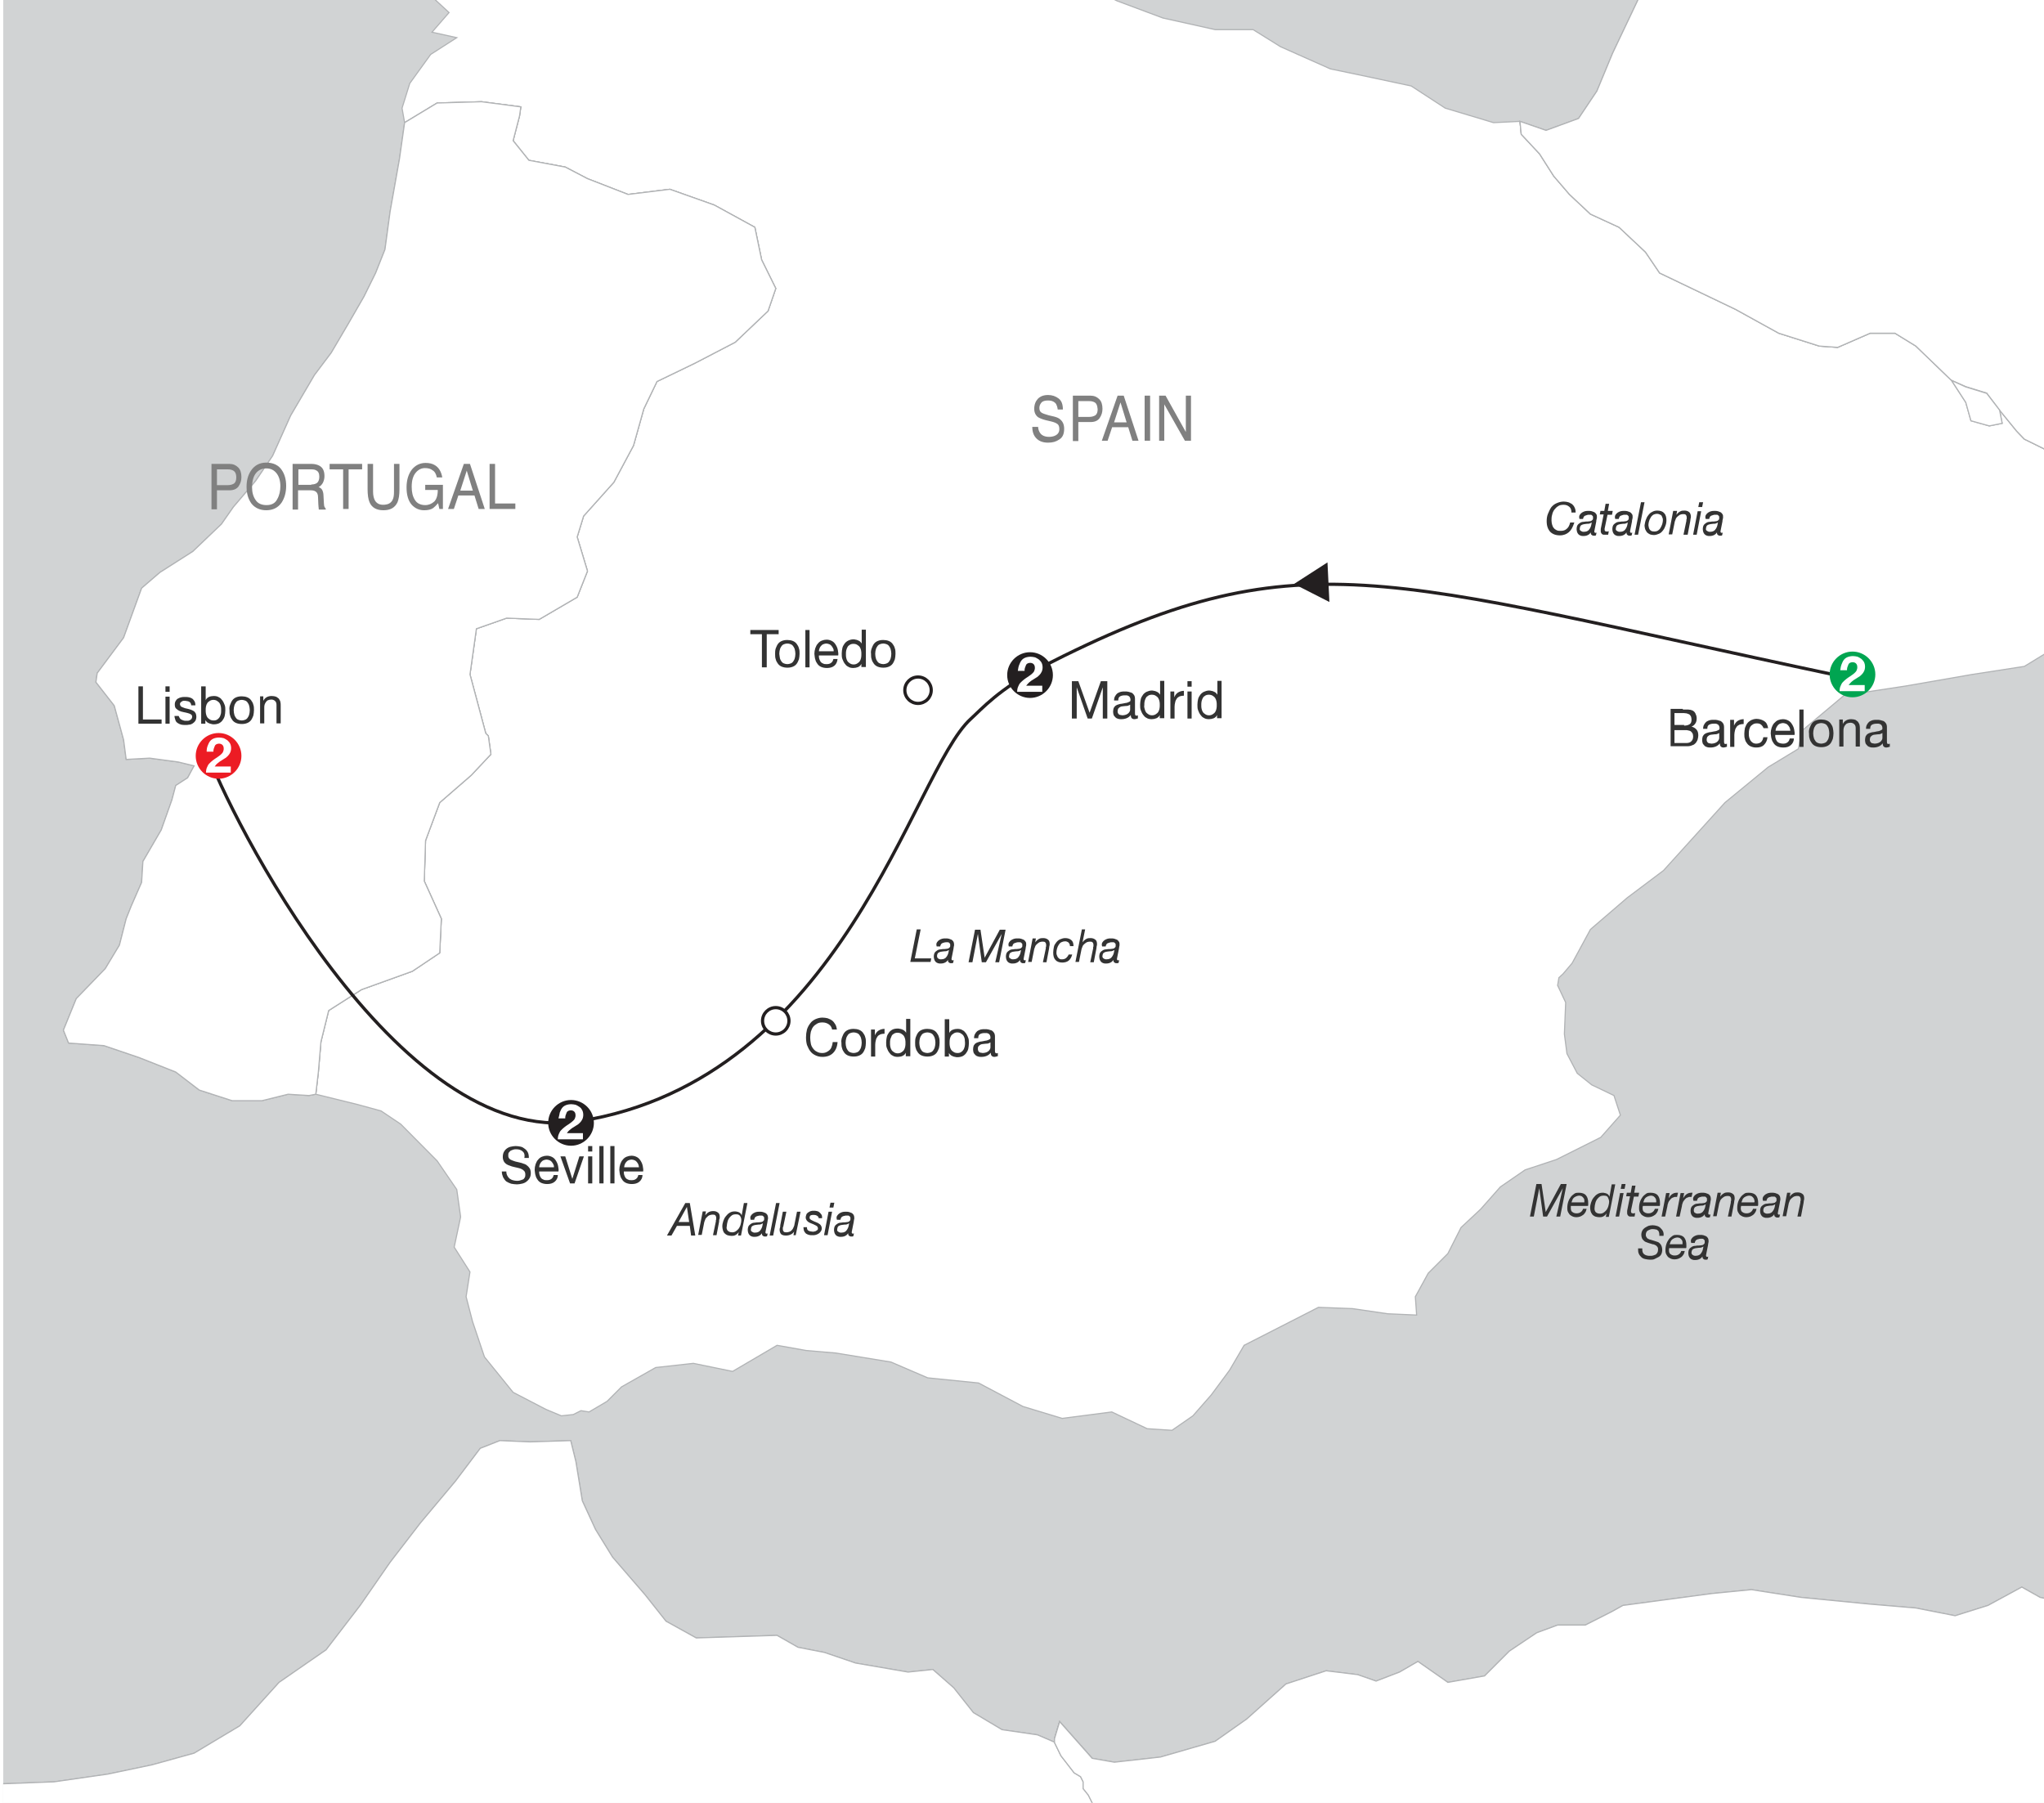<?xml version="1.0" encoding="utf-8"?>
<!-- Generator: Adobe Illustrator 26.3.1, SVG Export Plug-In . SVG Version: 6.00 Build 0)  -->
<svg version="1.1" id="Layer_1" xmlns="http://www.w3.org/2000/svg" xmlns:xlink="http://www.w3.org/1999/xlink" x="0px" y="0px"
	 viewBox="0 0 635 560" style="enable-background:new 0 0 635 560;" xml:space="preserve">
<style type="text/css">
	.st0{clip-path:url(#SVGID_00000131363218949068860010000013630141514014649515_);}
	.st1{fill:#D1D3D4;}
	.st2{fill:#FFFFFF;stroke:#B1B3B5;stroke-width:0.35;}
	.st3{clip-path:url(#SVGID_00000131363218949068860010000013630141514014649515_);fill:#FFFFFF;stroke:#B1B3B5;stroke-width:0.35;}
	.st4{fill:#333333;}
	.st5{clip-path:url(#SVGID_00000131363218949068860010000013630141514014649515_);fill:none;stroke:#231F20;}
	.st6{fill:#FFFCE2;stroke:#231F20;}
	.st7{clip-path:url(#SVGID_00000131363218949068860010000013630141514014649515_);fill:#FFFCE2;stroke:#231F20;}
	.st8{fill:#231F20;}
	.st9{fill:#808080;}
	.st10{fill:#00A551;}
	.st11{fill:#FFFFFF;}
	.st12{fill:#EC1C24;}
	.st13{clip-path:url(#SVGID_00000131363218949068860010000013630141514014649515_);fill:#FFFFFF;stroke:#231F20;}
</style>
<g>
	<defs>
		<rect id="SVGID_1_" x="1" width="635" height="560"/>
	</defs>
	<clipPath id="SVGID_00000052826285762506340600000016816740226392642488_">
		<use xlink:href="#SVGID_1_"  style="overflow:visible;"/>
	</clipPath>
	<g style="clip-path:url(#SVGID_00000052826285762506340600000016816740226392642488_);">
		<rect x="-94.3" y="-145.1" class="st1" width="847.5" height="794.1"/>
	</g>
	<g style="clip-path:url(#SVGID_00000052826285762506340600000016816740226392642488_);">
		<polyline class="st2" points="472.2,37.7 472.6,41.7 478.3,47.8 482.7,54.7 487.6,60.4 494.1,66.5 503,70.6 511.2,78.3 
			515.6,84.8 539.2,96.1 552.6,103.5 565.2,107.5 570.9,107.9 581,103.5 588.7,103.5 595.2,107.5 606.2,118.1 610.7,125 
			612.3,130.7 618,132.3 622,131.5 621.2,127.4 626.5,133.9 628.9,136.4 635.4,139.6 648,140.8 660.2,142.5 672,142.5 683.8,144.1 
			689.1,146.1 695.2,149.8 694.8,151.4 695.6,156.3 687.4,158.7 687.4,167.2 689.1,175.4 679.3,183.9 661.9,191.6 642.8,198.5 
			628.9,207 612.7,209.5 592,213.1 572.9,216 559.9,226.9 558.7,232.6 549.3,238.3 535.9,249.3 516.8,270.4 505.5,278.9 
			494.1,288.7 488.4,299.2 485.6,302.5 484.3,303.7 483.9,306.1 486.4,311.4 486,321.2 486.8,327.3 490,333.4 494.5,337 
			501.4,340.3 503.4,346.4 497.3,353.3 483.5,360.2 473.8,363.4 466.1,368.7 460,375.6 453.9,381.3 449.8,389.4 443.7,395.5 
			439.7,402.8 440.1,408.5 431.1,408.1 420.2,406.5 409.6,406.1 386.5,417.9 382,425.6 376.3,433.3 370.6,439.8 364.1,444.3 
			356.4,443.8 345.4,438.6 330,440.6 317.8,436.9 304,429.6 288.2,428 276.8,423.1 259.7,420.3 250.4,419.5 241.4,417.9 227.6,426 
			215.4,423.5 203.7,424.8 193.1,430.8 188.6,435.3 183,438.6 180.5,438.2 178.1,439.4 174.4,439.8 169.6,437.8 159.4,432.5 
			150.5,421.5 146.8,410.5 144.8,402.8 146,395.1 141.1,387.4 143.1,378 141.9,369.5 135.8,360.6 124.5,349.2 118.4,345.1 
			111.1,343.1 98.1,339.9 98.9,333 99.7,323.6 102.1,313.9 112.3,307.4 128.1,301.7 136.6,296 137.1,285.4 131.8,273.7 132.2,261.1 
			136.6,249.3 146.4,240.8 152.5,234.3 151.7,228.6 150.9,227.8 146,209.5 148,195.3 157.4,192 167.5,192.4 179.3,185.5 
			182.5,177.4 179.3,166.8 181.3,160.3 190.7,149.8 196.8,138.4 200,127 204.1,118.5 215.9,112.8 228.4,106.3 238.6,96.6 241,89.6 
			236.6,80.7 234.5,70.6 221.9,63.7 208.1,58.8 195.1,60.4 182.5,55.5 175.6,51.9 164.3,49.8 159.4,43.7 161.4,36 161.8,33.2 
			149.6,31.6 135.8,32 125.7,38.1 124.9,33.6 127.3,25.9 133.8,16.9 141.9,11.7 134.2,10 139.5,3.9 133,-2.1 142.3,-11.1 
			138.3,-11.9 133.8,-17.2 137.5,-23.7 133,-30.2 128.5,-39.1 136.2,-48.5 148,-51.7 158.2,-51.3 173.6,-46.8 182.1,-50.9 
			183.8,-56.6 191.9,-63.1 203.7,-62.3 212.2,-61 219.5,-56.6 230.1,-46.8 244.7,-38.7 261.8,-33 278.8,-28.6 288.6,-30.2 
			297.9,-25.7 312.1,-16.8 321.1,-13.5 330,-8.2 347.1,0.3 361.3,5.6 377.5,9.2 389.3,9.2 397.8,14.5 413.3,21.4 421,23 438.4,26.7 
			449,33.6 464,38.1 472.2,37.7 		"/>
	</g>
	<g style="clip-path:url(#SVGID_00000052826285762506340600000016816740226392642488_);">
		<g>
			<polyline class="st2" points="125.7,38.1 124.1,49.4 121.2,65.7 119.6,77.5 116.7,84.8 113.1,92.1 108.2,100.6 102.9,109.6 
				97.7,116.5 90.3,129.1 84.7,141.6 79.4,149.4 72.5,157.5 68.8,162.8 59.9,171.3 49.7,177.8 44,182.7 38.4,198.1 30.2,209.1 
				29.8,211.9 35.5,219.2 38.4,229.8 39.2,235.9 46.5,235.5 55.4,236.7 60.3,237.9 58.3,241.6 54.6,244 53.4,248.5 50.1,257.8 
				44.4,267.6 44,274.1 40.8,281.4 39.2,285.4 37.1,293.6 32.7,300.9 23.7,310.2 19.7,320 21.3,324 32.3,324.8 43.2,328.5 54.6,333 
				61.9,338.6 72.1,341.9 81.4,341.9 89.5,339.9 96,340.3 98.1,339.9 98.9,333 99.7,323.6 102.1,313.9 112.3,307.4 128.1,301.7 
				136.6,296 137.1,285.4 131.8,273.7 132.2,261.1 136.6,249.3 146.4,240.8 152.5,234.3 151.7,228.6 150.9,227.8 146,209.5 
				148,195.3 157.4,192 167.5,192.4 179.3,185.5 182.5,177.4 179.3,166.8 181.3,160.3 190.7,149.8 196.8,138.4 200,127 204.1,118.5 
				215.9,112.8 228.4,106.3 238.6,96.6 241,89.6 236.6,80.7 234.5,70.6 221.9,63.7 208.1,58.8 195.1,60.4 182.5,55.5 175.6,51.9 
				164.3,49.8 159.4,43.7 161.4,36 161.8,33.2 149.6,31.6 135.8,32 125.7,38.1 			"/>
			<polygon class="st2" points="338.5,647.8 338.5,642.9 338.1,639.6 338.1,638 336.5,634.4 332.8,630.3 332.4,628.7 333.2,627.4 
				335.7,625.4 337.3,616.5 338.1,614 339.3,612.8 341,610 341.4,608.4 341.4,602.7 341.4,601.9 341.4,597 341.4,594.9 341.4,591.7 
				340.1,588.4 341.4,586.8 342.2,586.4 343.4,584.8 345.4,582.4 345,579.5 342.2,575.5 341.4,573.4 341.4,571.4 341.8,570.6 
				342.6,569.8 345,569.8 345.8,568.6 346.2,567.7 345.4,565.3 344.2,564.1 340.1,561.6 338.1,557.6 336.5,555.6 336.5,553.5 
				335.7,551.9 333.7,550.7 329.6,545.4 327.6,541.3 327.6,540.1 328.8,536.1 329.2,534.8 339.3,546.2 322.3,538.9 311.3,537.3 
				302.4,532 296.3,524.3 289.8,518.6 282.1,519.4 265.8,516.6 256.1,513.3 247.9,511.7 241.4,508 228.9,508.4 216.3,508.8 
				206.9,503.6 200.4,495.4 190.3,483.7 185,475.1 180.9,466.2 178.9,454 177.3,447.5 164.7,447.9 155.3,447.5 149.2,449.9 
				141.5,460.1 130.6,473.1 121.2,485.3 111.9,498.7 101.3,512.5 86.7,522.6 74.5,536.1 60.3,544.6 47.3,548.2 33.5,551.1 
				16.8,553.5 -14.9,554.7 -33.1,556.8 -45.7,561.6 -58.7,571.4 -77,581.1 -89.2,588 -91.2,599.4 -100.2,608.8 -101.4,610 
				-109.1,614.9 -109.1,647.8 			"/>
			<polygon class="st2" points="895.4,647.8 897.4,642.9 899.9,635.6 900.3,629.9 896.6,623 896.6,616.9 898.3,608.8 898.3,601.4 
				896.6,592.5 898.3,583.6 901.9,569 906.4,554.3 905.6,550.3 898.7,547.4 901.9,543 911.3,536.5 917.8,530.4 923,527.9 
				925.1,522.2 917.8,523.5 912.5,523.5 905.2,522.2 899.1,520.2 890.9,522.6 879.2,523.1 871.9,515.3 864.5,512.5 852.8,506.8 
				846.7,513.3 835.3,516.1 826.8,511.7 821.5,511.3 814.2,505.2 803.2,499.9 793.5,510.1 782.5,512.9 766.6,513.7 757.3,517 
				746.3,518.6 736.2,513.7 733.3,509.6 730.5,507.6 728.9,504.8 727.3,503.6 720.8,501.9 713.4,501.1 705.3,498.7 691.1,497.5 
				683,496.2 675.7,494.6 668.8,496.2 659.4,499.5 650.5,499.9 648.4,498.7 645.6,497.1 644,497.1 637.9,497.1 633.8,496.2 
				628.1,493 617.6,498.7 607.4,501.9 595.2,499.5 581,498.3 559.5,496.2 544.1,493.8 531.9,495 504.2,498.7 500.6,500.7 
				492.5,504.8 483.9,504.8 477.4,507.2 468.9,512.9 461.2,520.6 449.8,522.6 440.5,516.1 434.8,519.4 427.5,522.2 421.8,520.2 
				412,519 399.5,523.1 387.3,534 377.5,540.9 360.5,545.8 346.2,547.4 339.3,546.2 329.2,534.8 328.8,536.1 327.6,540.1 
				327.6,541.3 329.6,545.4 333.7,550.7 335.7,551.9 336.5,553.5 336.5,555.6 338.1,557.6 340.1,561.6 344.2,564.1 345.4,565.3 
				346.2,567.7 345.8,568.6 345,569.8 342.6,569.8 341.8,570.6 341.4,571.4 341.4,573.4 342.2,575.5 345,579.5 345.4,582.4 
				343.4,584.8 342.2,586.4 341.4,586.8 340.1,588.4 341.4,591.7 341.4,594.9 341.4,597 341.4,601.9 341.4,602.7 341.4,608.4 
				341,610 339.3,612.8 338.1,614 337.3,616.5 335.7,625.4 333.2,627.4 332.4,628.7 332.8,630.3 336.5,634.4 338.1,638 338.1,639.6 
				338.5,642.9 338.5,647.8 			"/>
			<g>
				<polyline class="st2" points="765.8,-405.9 763.8,-393.7 764.6,-386.8 771.9,-381.5 780.1,-381.1 782.1,-373 784.5,-366.1 
					791.4,-362.9 796.3,-359.6 796.7,-358.4 800.8,-355.1 809.7,-350.3 813,-345.8 813.8,-339.7 813.8,-327.1 820.7,-323.5 
					828,-322.2 832.1,-327.1 837.7,-332.4 842.2,-331.6 842.2,-326.7 840.6,-318.6 839.8,-314.1 842.6,-312.1 843,-311.7 
					840.6,-308 848.7,-301.9 854,-295.8 861.7,-293 868.2,-293.4 880,-288.1 884.9,-287.7 889.3,-288.1 894.2,-283.2 898.3,-278.4 
					902.7,-272.3 906,-264.1 914.5,-262.5 920.6,-260.9 939.3,-253.2 949.8,-248.3 960,-242.6 957.6,-234.1 950.7,-226 
					942.1,-217.8 939.3,-208.5 931.2,-190.2 928.7,-178.4 927.9,-168.7 928.3,-161 929.5,-158.5 923.4,-154.5 917.8,-152.4 
					908.8,-153.7 904.3,-155.3 900.3,-150.4 902.7,-145.5 901.5,-144.3 895.8,-140.3 886.9,-131.7 882,-128.1 876.7,-121.6 
					873.5,-114.3 871.9,-111.8 866.2,-109.4 862.5,-104.5 858.9,-102.1 857.2,-97.6 854.8,-92.7 853.6,-84.6 851.5,-74.9 854,-72.4 
					860.1,-75.3 864.5,-81.8 870.2,-87.9 876.7,-87.5 884.4,-85.8 886.9,-84.2 885.7,-78.5 885.3,-71.2 886.1,-66.3 886.1,-61.9 
					891.8,-59.4 893,-55.4 893,-50.5 888.1,-50.9 884.9,-50.9 883.6,-47.2 884.4,-42.8 886.1,-37.1 888.5,-27.3 890.5,-20.4 
					891.8,-12.7 882,-7.4 877.1,-2.6 874.7,4.3 874.7,8.4 875.9,12.1 878.8,12.9 882.4,15.3 882.4,21.8 880,29.5 879.2,38.9 
					880.8,48.2 884.9,55.5 892.2,58 899.5,58.8 905.6,60.4 907.6,67.3 906.8,74.2 904.3,79.9 904.8,82.7 903.5,84.4 886.9,90.9 
					885.3,94.1 880,96.6 874.7,100.6 869,104.7 863.3,108.3 860.5,109.1 859.7,114.4 857.2,116.9 844.2,120.1 839.4,121.3 
					835.7,123 834.9,122.1 828.8,120.9 822.3,120.1 820.3,117.3 817.8,115.2 815.8,112 810.1,111.2 806.1,110 802.8,108.3 
					802,103.9 797.1,101 791,99.8 788.6,97.8 785.7,96.6 780.9,96.1 779.2,99 771.9,98.2 765,94.5 763.4,91.3 761,89.6 748.4,85.6 
					745.9,81.9 741.1,81.1 732.9,84 727.7,88 717.5,92.5 710.6,94.5 699.6,97 693.1,105.1 688.7,116.9 689.5,118.9 691.5,121.3 
					689.1,146.1 683.8,144.1 672,142.5 660.2,142.5 648,140.8 635.4,139.6 628.9,136.4 626.5,133.9 621.2,127.4 617.2,122.1 
					610.7,120.1 606.2,118.1 595.2,107.5 588.7,103.5 581,103.5 570.9,107.9 565.2,107.5 552.6,103.5 539.2,96.1 515.6,84.8 
					511.2,78.3 503,70.6 494.1,66.5 487.6,60.4 482.7,54.7 478.3,47.8 472.6,41.7 472.2,37.7 480.3,40.5 490.4,36.8 496.1,28.3 
					501,16.5 508.7,0.3 516.8,-18.4 525.8,-31.4 528.6,-33.4 523.7,-40.3 523.7,-42.4 527.4,-53.3 533.5,-68.4 537.2,-81.8 
					540.8,-87.5 546.1,-78.5 549.7,-71.6 551.4,-67.1 551,-78.5 546.9,-88.3 539.6,-95.6 538.4,-103.7 544.9,-111.4 547.3,-122 
					545.7,-129.3 547.3,-137 545.7,-137 545.3,-137.4 538.8,-140.7 529.8,-148 521.7,-156.9 516.8,-167.9 514,-179.7 517.2,-187.8 
					518.5,-196.7 517.7,-202.8 533.9,-202 526.6,-207.3 513.6,-209.7 504.2,-212.6 506.7,-219.5 509.1,-225.6 507.1,-227.2 
					493.3,-230.8 497.3,-232.9 492.5,-236.1 482.3,-235.3 478.7,-237.7 478.3,-240.2 477.4,-242.2 471.8,-249.1 465.3,-254 
					454.7,-260.9 450.6,-264.6 443.7,-265.8 434.4,-264.6 432.4,-271.9 425,-283.2 430.7,-284 437.6,-284.9 437.2,-288.9 
					431.5,-289.7 431.1,-293.8 435.6,-297.5 439.7,-297 442.1,-300.3 426.3,-302.7 427.5,-306.8 432.4,-313.3 442.1,-315.3 
					451,-316.1 463.6,-314.9 470.1,-313.3 475.4,-313.7 481.5,-313.3 483.5,-317.4 488.4,-318.6 491.3,-316.1 495.7,-315.7 
					504.2,-313.7 507.9,-309.2 512.8,-300.3 518.9,-293 526.6,-293.8 533.5,-294.2 535.1,-293 539.6,-291.4 545.7,-292.6 
					551.8,-292.6 554.6,-290.5 556.7,-286.5 565.6,-284.9 569.7,-287.7 565.2,-292.2 565.2,-301.9 567.2,-310.9 566.8,-319 
					567.6,-329.1 563.6,-334 562.7,-340.9 565.2,-356.4 571.7,-352.3 587.5,-349.4 590,-347.4 587.1,-340.9 590.8,-335.2 
					593.6,-327.5 597.7,-327.1 609,-322.6 618.8,-317.4 626.5,-315.7 633.4,-315.7 641.9,-319.4 657.8,-318.2 659.4,-319.8 
					655.4,-322.2 644.8,-325.1 645.2,-329.1 652.1,-337.3 664.7,-342.1 676.1,-343.4 689.9,-345 700.9,-350.3 712.2,-358 
					713.9,-362.4 711.4,-366.1 718.3,-387.6 725.6,-400.2 735.8,-402.7 745.9,-403.9 753.2,-403.5 762.2,-404.3 765.8,-405.9 				
					"/>
			</g>
		</g>
	</g>
	<g style="clip-path:url(#SVGID_00000052826285762506340600000016816740226392642488_);">
		<g>
			<polyline class="st2" points="125.7,38.1 124.1,49.4 121.2,65.7 119.6,77.5 116.7,84.8 113.1,92.1 108.2,100.6 102.9,109.6 
				97.7,116.5 90.3,129.1 84.7,141.6 79.4,149.4 72.5,157.5 68.8,162.8 59.9,171.3 49.7,177.8 44,182.7 38.4,198.1 30.2,209.1 
				29.8,211.9 35.5,219.2 38.4,229.8 39.2,235.9 46.5,235.5 55.4,236.7 60.3,237.9 58.3,241.6 54.6,244 53.4,248.5 50.1,257.8 
				44.4,267.6 44,274.1 40.8,281.4 39.2,285.4 37.1,293.6 32.7,300.9 23.7,310.2 19.7,320 21.3,324 32.3,324.8 43.2,328.5 54.6,333 
				61.9,338.6 72.1,341.9 81.4,341.9 89.5,339.9 96,340.3 98.1,339.9 98.9,333 99.7,323.6 102.1,313.9 112.3,307.4 128.1,301.7 
				136.6,296 137.1,285.4 131.8,273.7 132.2,261.1 136.6,249.3 146.4,240.8 152.5,234.3 151.7,228.6 150.9,227.8 146,209.5 
				148,195.3 157.4,192 167.5,192.4 179.3,185.5 182.5,177.4 179.3,166.8 181.3,160.3 190.7,149.8 196.8,138.4 200,127 204.1,118.5 
				215.9,112.8 228.4,106.3 238.6,96.6 241,89.6 236.6,80.7 234.5,70.6 221.9,63.7 208.1,58.8 195.1,60.4 182.5,55.5 175.6,51.9 
				164.3,49.8 159.4,43.7 161.4,36 161.8,33.2 149.6,31.6 135.8,32 125.7,38.1 			"/>
			<polygon class="st2" points="338.5,647.8 338.5,642.9 338.1,639.6 338.1,638 336.5,634.4 332.8,630.3 332.4,628.7 333.2,627.4 
				335.7,625.4 337.3,616.5 338.1,614 339.3,612.8 341,610 341.4,608.4 341.4,602.7 341.4,601.9 341.4,597 341.4,594.9 341.4,591.7 
				340.1,588.4 341.4,586.8 342.2,586.4 343.4,584.8 345.4,582.4 345,579.5 342.2,575.5 341.4,573.4 341.4,571.4 341.8,570.6 
				342.6,569.8 345,569.8 345.8,568.6 346.2,567.7 345.4,565.3 344.2,564.1 340.1,561.6 338.1,557.6 336.5,555.6 336.5,553.5 
				335.7,551.9 333.7,550.7 329.6,545.4 327.6,541.3 327.6,540.1 328.8,536.1 329.2,534.8 339.3,546.2 322.3,538.9 311.3,537.3 
				302.4,532 296.3,524.3 289.8,518.6 282.1,519.4 265.8,516.6 256.1,513.3 247.9,511.7 241.4,508 228.9,508.4 216.3,508.8 
				206.9,503.6 200.4,495.4 190.3,483.7 185,475.1 180.9,466.2 178.9,454 177.3,447.5 164.7,447.9 155.3,447.5 149.2,449.9 
				141.5,460.1 130.6,473.1 121.2,485.3 111.9,498.7 101.3,512.5 86.7,522.6 74.5,536.1 60.3,544.6 47.3,548.2 33.5,551.1 
				16.8,553.5 -14.9,554.7 -33.1,556.8 -45.7,561.6 -58.7,571.4 -77,581.1 -89.2,588 -91.2,599.4 -100.2,608.8 -101.4,610 
				-109.1,614.9 -109.1,647.8 			"/>
			<polygon class="st2" points="895.4,647.8 897.4,642.9 899.9,635.6 900.3,629.9 896.6,623 896.6,616.9 898.3,608.8 898.3,601.4 
				896.6,592.5 898.3,583.6 901.9,569 906.4,554.3 905.6,550.3 898.7,547.4 901.9,543 911.3,536.5 917.8,530.4 923,527.9 
				925.1,522.2 917.8,523.5 912.5,523.5 905.2,522.2 899.1,520.2 890.9,522.6 879.2,523.1 871.9,515.3 864.5,512.5 852.8,506.8 
				846.7,513.3 835.3,516.1 826.8,511.7 821.5,511.3 814.2,505.2 803.2,499.9 793.5,510.1 782.5,512.9 766.6,513.7 757.3,517 
				746.3,518.6 736.2,513.7 733.3,509.6 730.5,507.6 728.9,504.8 727.3,503.6 720.8,501.9 713.4,501.1 705.3,498.7 691.1,497.5 
				683,496.2 675.7,494.6 668.8,496.2 659.4,499.5 650.5,499.9 648.4,498.7 645.6,497.1 644,497.1 637.9,497.1 633.8,496.2 
				628.1,493 617.6,498.7 607.4,501.9 595.2,499.5 581,498.3 559.5,496.2 544.1,493.8 531.9,495 504.2,498.7 500.6,500.7 
				492.5,504.8 483.9,504.8 477.4,507.2 468.9,512.9 461.2,520.6 449.8,522.6 440.5,516.1 434.8,519.4 427.5,522.2 421.8,520.2 
				412,519 399.5,523.1 387.3,534 377.5,540.9 360.5,545.8 346.2,547.4 339.3,546.2 329.2,534.8 328.8,536.1 327.6,540.1 
				327.6,541.3 329.6,545.4 333.7,550.7 335.7,551.9 336.5,553.5 336.5,555.6 338.1,557.6 340.1,561.6 344.2,564.1 345.4,565.3 
				346.2,567.7 345.8,568.6 345,569.8 342.6,569.8 341.8,570.6 341.4,571.4 341.4,573.4 342.2,575.5 345,579.5 345.4,582.4 
				343.4,584.8 342.2,586.4 341.4,586.8 340.1,588.4 341.4,591.7 341.4,594.9 341.4,597 341.4,601.9 341.4,602.7 341.4,608.4 
				341,610 339.3,612.8 338.1,614 337.3,616.5 335.7,625.4 333.2,627.4 332.4,628.7 332.8,630.3 336.5,634.4 338.1,638 338.1,639.6 
				338.5,642.9 338.5,647.8 			"/>
			<g>
				<polyline class="st2" points="765.8,-405.9 763.8,-393.7 764.6,-386.8 771.9,-381.5 780.1,-381.1 782.1,-373 784.5,-366.1 
					791.4,-362.9 796.3,-359.6 796.7,-358.4 800.8,-355.1 809.7,-350.3 813,-345.8 813.8,-339.7 813.8,-327.1 820.7,-323.5 
					828,-322.2 832.1,-327.1 837.7,-332.4 842.2,-331.6 842.2,-326.7 840.6,-318.6 839.8,-314.1 842.6,-312.1 843,-311.7 
					840.6,-308 848.7,-301.9 854,-295.8 861.7,-293 868.2,-293.4 880,-288.1 884.9,-287.7 889.3,-288.1 894.2,-283.2 898.3,-278.4 
					902.7,-272.3 906,-264.1 914.5,-262.5 920.6,-260.9 939.3,-253.2 949.8,-248.3 960,-242.6 957.6,-234.1 950.7,-226 
					942.1,-217.8 939.3,-208.5 931.2,-190.2 928.7,-178.4 927.9,-168.7 928.3,-161 929.5,-158.5 923.4,-154.5 917.8,-152.4 
					908.8,-153.7 904.3,-155.3 900.3,-150.4 902.7,-145.5 901.5,-144.3 895.8,-140.3 886.9,-131.7 882,-128.1 876.7,-121.6 
					873.5,-114.3 871.9,-111.8 866.2,-109.4 862.5,-104.5 858.9,-102.1 857.2,-97.6 854.8,-92.7 853.6,-84.6 851.5,-74.9 854,-72.4 
					860.1,-75.3 864.5,-81.8 870.2,-87.9 876.7,-87.5 884.4,-85.8 886.9,-84.2 885.7,-78.5 885.3,-71.2 886.1,-66.3 886.1,-61.9 
					891.8,-59.4 893,-55.4 893,-50.5 888.1,-50.9 884.9,-50.9 883.6,-47.2 884.4,-42.8 886.1,-37.1 888.5,-27.3 890.5,-20.4 
					891.8,-12.7 882,-7.4 877.1,-2.6 874.7,4.3 874.7,8.4 875.9,12.1 878.8,12.9 882.4,15.3 882.4,21.8 880,29.5 879.2,38.9 
					880.8,48.2 884.9,55.5 892.2,58 899.5,58.8 905.6,60.4 907.6,67.3 906.8,74.2 904.3,79.9 904.8,82.7 903.5,84.4 886.9,90.9 
					885.3,94.1 880,96.6 874.7,100.6 869,104.7 863.3,108.3 860.5,109.1 859.7,114.4 857.2,116.9 844.2,120.1 839.4,121.3 
					835.7,123 834.9,122.1 828.8,120.9 822.3,120.1 820.3,117.3 817.8,115.2 815.8,112 810.1,111.2 806.1,110 802.8,108.3 
					802,103.9 797.1,101 791,99.8 788.6,97.8 785.7,96.6 780.9,96.1 779.2,99 771.9,98.2 765,94.5 763.4,91.3 761,89.6 748.4,85.6 
					745.9,81.9 741.1,81.1 732.9,84 727.7,88 717.5,92.5 710.6,94.5 699.6,97 693.1,105.1 688.7,116.9 689.5,118.9 691.5,121.3 
					689.1,146.1 683.8,144.1 672,142.5 660.2,142.5 648,140.8 635.4,139.6 628.9,136.4 626.5,133.9 621.2,127.4 617.2,122.1 
					610.7,120.1 606.2,118.1 595.2,107.5 588.7,103.5 581,103.5 570.9,107.9 565.2,107.5 552.6,103.5 539.2,96.1 515.6,84.8 
					511.2,78.3 503,70.6 494.1,66.5 487.6,60.4 482.7,54.7 478.3,47.8 472.6,41.7 472.2,37.7 480.3,40.5 490.4,36.8 496.1,28.3 
					501,16.5 508.7,0.3 516.8,-18.4 525.8,-31.4 528.6,-33.4 523.7,-40.3 523.7,-42.4 527.4,-53.3 533.5,-68.4 537.2,-81.8 
					540.8,-87.5 546.1,-78.5 549.7,-71.6 551.4,-67.1 551,-78.5 546.9,-88.3 539.6,-95.6 538.4,-103.7 544.9,-111.4 547.3,-122 
					545.7,-129.3 547.3,-137 545.7,-137 545.3,-137.4 538.8,-140.7 529.8,-148 521.7,-156.9 516.8,-167.9 514,-179.7 517.2,-187.8 
					518.5,-196.7 517.7,-202.8 533.9,-202 526.6,-207.3 513.6,-209.7 504.2,-212.6 506.7,-219.5 509.1,-225.6 507.1,-227.2 
					493.3,-230.8 497.3,-232.9 492.5,-236.1 482.3,-235.3 478.7,-237.7 478.3,-240.2 477.4,-242.2 471.8,-249.1 465.3,-254 
					454.7,-260.9 450.6,-264.6 443.7,-265.8 434.4,-264.6 432.4,-271.9 425,-283.2 430.7,-284 437.6,-284.9 437.2,-288.9 
					431.5,-289.7 431.1,-293.8 435.6,-297.5 439.7,-297 442.1,-300.3 426.3,-302.7 427.5,-306.8 432.4,-313.3 442.1,-315.3 
					451,-316.1 463.6,-314.9 470.1,-313.3 475.4,-313.7 481.5,-313.3 483.5,-317.4 488.4,-318.6 491.3,-316.1 495.7,-315.7 
					504.2,-313.7 507.9,-309.2 512.8,-300.3 518.9,-293 526.6,-293.8 533.5,-294.2 535.1,-293 539.6,-291.4 545.7,-292.6 
					551.8,-292.6 554.6,-290.5 556.7,-286.5 565.6,-284.9 569.7,-287.7 565.2,-292.2 565.2,-301.9 567.2,-310.9 566.8,-319 
					567.6,-329.1 563.6,-334 562.7,-340.9 565.2,-356.4 571.7,-352.3 587.5,-349.4 590,-347.4 587.1,-340.9 590.8,-335.2 
					593.6,-327.5 597.7,-327.1 609,-322.6 618.8,-317.4 626.5,-315.7 633.4,-315.7 641.9,-319.4 657.8,-318.2 659.4,-319.8 
					655.4,-322.2 644.8,-325.1 645.2,-329.1 652.1,-337.3 664.7,-342.1 676.1,-343.4 689.9,-345 700.9,-350.3 712.2,-358 
					713.9,-362.4 711.4,-366.1 718.3,-387.6 725.6,-400.2 735.8,-402.7 745.9,-403.9 753.2,-403.5 762.2,-404.3 765.8,-405.9 				
					"/>
			</g>
		</g>
	</g>
	
		<polygon style="clip-path:url(#SVGID_00000052826285762506340600000016816740226392642488_);fill:#FFFFFF;stroke:#B1B3B5;stroke-width:0.35;" points="
		606.3,118.2 610.7,125 612.3,130.7 618,132.3 622,131.5 621.2,127.4 617.2,122.2 610.7,120.2 	"/>
	<g style="clip-path:url(#SVGID_00000052826285762506340600000016816740226392642488_);">
		<g>
			<path class="st4" d="M487.4,165.3c-0.7,0.6-1.6,1-2.8,1c-1.3,0-2.3-0.4-3-1.1c-0.7-0.8-1.1-1.8-1.1-3.3c0-0.8,0.1-1.6,0.4-2.3
				s0.6-1.4,1-2c0.5-0.6,1-1,1.7-1.3c0.7-0.3,1.4-0.5,2.2-0.5c0.5,0,1,0.1,1.4,0.2c0.4,0.1,0.8,0.4,1.2,0.6c0.3,0.3,0.6,0.6,0.8,1.1
				c0.2,0.4,0.3,0.9,0.3,1.5h-1.3c0-0.8-0.2-1.4-0.7-1.8s-1-0.6-1.7-0.6c-0.7,0-1.3,0.1-1.7,0.4c-0.5,0.3-0.9,0.7-1.2,1.1
				s-0.6,1-0.7,1.6c-0.2,0.6-0.2,1.2-0.2,1.8c0,0.5,0.1,0.9,0.2,1.3s0.3,0.8,0.5,1c0.2,0.3,0.5,0.5,0.9,0.7c0.4,0.2,0.8,0.2,1.3,0.2
				c0.8,0,1.4-0.2,1.9-0.7c0.5-0.4,0.8-1.1,1-1.9h1.3C488.6,163.8,488.1,164.7,487.4,165.3z"/>
			<path class="st4" d="M490.8,159.9c0.2-0.3,0.4-0.5,0.7-0.7c0.3-0.2,0.6-0.3,0.9-0.4c0.3-0.1,0.7-0.1,1.1-0.1c0.3,0,0.7,0,1,0.1
				c0.3,0.1,0.6,0.2,0.8,0.3c0.2,0.1,0.4,0.3,0.6,0.6s0.2,0.5,0.2,0.9c0,0.2,0,0.4-0.1,0.7s-0.1,0.5-0.1,0.7l-0.4,2
				c0,0.2-0.1,0.3-0.1,0.5c0,0.2-0.1,0.4-0.1,0.5c0,0.2,0,0.3,0.1,0.4c0.1,0.1,0.1,0.1,0.2,0.1c0.1,0,0.1,0,0.2,0
				c0.1,0,0.1,0,0.2-0.1l-0.2,0.9c-0.1,0-0.2,0.1-0.3,0.1c-0.1,0-0.3,0-0.4,0c-0.3,0-0.5-0.1-0.7-0.3c-0.2-0.2-0.2-0.4-0.2-0.7l0,0
				c-0.2,0.3-0.5,0.6-0.9,0.8c-0.4,0.2-0.8,0.3-1.4,0.3c-0.3,0-0.6,0-0.8-0.1c-0.3-0.1-0.5-0.2-0.7-0.4s-0.3-0.4-0.4-0.6
				c-0.1-0.3-0.2-0.6-0.2-1c0-0.5,0.1-1,0.3-1.3s0.5-0.5,0.8-0.7s0.7-0.3,1.1-0.3c0.4-0.1,0.8-0.1,1.2-0.1c0.3,0,0.6-0.1,0.8-0.1
				c0.2,0,0.4-0.1,0.5-0.2s0.2-0.2,0.3-0.3c0.1-0.1,0.1-0.3,0.1-0.6c0-0.2,0-0.4-0.1-0.5c-0.1-0.1-0.2-0.2-0.3-0.3
				c-0.1-0.1-0.3-0.1-0.4-0.1c-0.2,0-0.3,0-0.5,0c-0.2,0-0.4,0-0.6,0.1s-0.4,0.1-0.6,0.2c-0.2,0.1-0.3,0.2-0.4,0.4
				c-0.1,0.2-0.2,0.4-0.2,0.6h-1.1C490.5,160.6,490.6,160.2,490.8,159.9z M491.1,164.9c0.3,0.2,0.5,0.3,0.9,0.3c0.9,0,1.5-0.3,1.9-1
				c0.2-0.3,0.3-0.6,0.4-0.9c0.1-0.3,0.1-0.6,0.2-1h0c-0.2,0.1-0.4,0.2-0.6,0.3s-0.5,0.1-0.8,0.1c-0.3,0-0.6,0.1-0.8,0.1
				s-0.5,0.1-0.8,0.2c-0.2,0.1-0.4,0.2-0.5,0.4c-0.1,0.2-0.2,0.4-0.2,0.7C490.7,164.5,490.8,164.7,491.1,164.9z"/>
			<path class="st4" d="M501,158.8l-0.2,1.1h-1.4l-0.9,4.3c0,0.1,0,0.2,0,0.2s0,0.2,0,0.2c0,0.2,0.1,0.3,0.2,0.4
				c0.1,0.1,0.3,0.1,0.5,0.1c0.1,0,0.2,0,0.3,0s0.2-0.1,0.3-0.1l-0.2,1.1c-0.1,0-0.3,0-0.4,0s-0.3,0-0.4,0c-0.2,0-0.4,0-0.6,0
				c-0.2,0-0.4-0.1-0.5-0.2s-0.2-0.2-0.3-0.4c-0.1-0.2-0.1-0.3-0.1-0.6c0-0.1,0-0.2,0-0.3c0-0.1,0-0.2,0-0.3l0.9-4.5h-1.2l0.2-1.1
				h1.2l0.4-2.2h1.1l-0.4,2.2H501z"/>
			<path class="st4" d="M501.9,159.9c0.2-0.3,0.4-0.5,0.7-0.7c0.3-0.2,0.6-0.3,0.9-0.4c0.3-0.1,0.7-0.1,1.1-0.1c0.3,0,0.7,0,1,0.1
				c0.3,0.1,0.6,0.2,0.8,0.3c0.2,0.1,0.4,0.3,0.6,0.6s0.2,0.5,0.2,0.9c0,0.2,0,0.4-0.1,0.7s-0.1,0.5-0.1,0.7l-0.4,2
				c0,0.2-0.1,0.3-0.1,0.5c0,0.2-0.1,0.4-0.1,0.5c0,0.2,0,0.3,0.1,0.4c0.1,0.1,0.1,0.1,0.2,0.1c0.1,0,0.1,0,0.2,0
				c0.1,0,0.1,0,0.2-0.1l-0.2,0.9c-0.1,0-0.2,0.1-0.3,0.1c-0.1,0-0.3,0-0.4,0c-0.3,0-0.5-0.1-0.7-0.3c-0.2-0.2-0.2-0.4-0.2-0.7l0,0
				c-0.2,0.3-0.5,0.6-0.9,0.8c-0.4,0.2-0.8,0.3-1.4,0.3c-0.3,0-0.6,0-0.8-0.1c-0.3-0.1-0.5-0.2-0.7-0.4s-0.3-0.4-0.4-0.6
				c-0.1-0.3-0.2-0.6-0.2-1c0-0.5,0.1-1,0.3-1.3s0.5-0.5,0.8-0.7s0.7-0.3,1.1-0.3c0.4-0.1,0.8-0.1,1.2-0.1c0.3,0,0.6-0.1,0.8-0.1
				c0.2,0,0.4-0.1,0.5-0.2s0.2-0.2,0.3-0.3c0.1-0.1,0.1-0.3,0.1-0.6c0-0.2,0-0.4-0.1-0.5c-0.1-0.1-0.2-0.2-0.3-0.3
				c-0.1-0.1-0.3-0.1-0.4-0.1c-0.2,0-0.3,0-0.5,0c-0.2,0-0.4,0-0.6,0.1s-0.4,0.1-0.6,0.2c-0.2,0.1-0.3,0.2-0.4,0.4
				c-0.1,0.2-0.2,0.4-0.2,0.6h-1.1C501.6,160.6,501.7,160.2,501.9,159.9z M502.3,164.9c0.3,0.2,0.5,0.3,0.9,0.3c0.9,0,1.5-0.3,1.9-1
				c0.2-0.3,0.3-0.6,0.4-0.9c0.1-0.3,0.1-0.6,0.2-1h0c-0.2,0.1-0.4,0.2-0.6,0.3s-0.5,0.1-0.8,0.1c-0.3,0-0.6,0.1-0.8,0.1
				s-0.5,0.1-0.8,0.2c-0.2,0.1-0.4,0.2-0.5,0.4c-0.1,0.2-0.2,0.4-0.2,0.7C501.9,164.5,502,164.7,502.3,164.9z"/>
			<path class="st4" d="M510.9,156l-2,10.1h-1.1l2-10.1H510.9z"/>
			<path class="st4" d="M511.3,161.5c0.2-0.6,0.4-1,0.8-1.5c0.3-0.4,0.7-0.8,1.2-1c0.5-0.3,1-0.4,1.6-0.4c0.9,0,1.7,0.3,2.1,0.8
				c0.5,0.5,0.7,1.3,0.7,2.2c0,0.6-0.1,1.2-0.3,1.7c-0.2,0.6-0.4,1-0.8,1.5c-0.3,0.4-0.7,0.8-1.2,1s-1,0.4-1.6,0.4
				c-0.5,0-0.9-0.1-1.2-0.2c-0.4-0.2-0.7-0.4-0.9-0.6s-0.4-0.6-0.6-1c-0.1-0.4-0.2-0.8-0.2-1.2C511,162.6,511.1,162,511.3,161.5z
				 M512.6,164.6c0.3,0.4,0.8,0.5,1.4,0.5c0.4,0,0.8-0.1,1.1-0.3c0.3-0.2,0.6-0.5,0.8-0.9s0.4-0.7,0.5-1.1c0.1-0.4,0.2-0.8,0.2-1.1
				c0-0.3,0-0.6-0.1-0.8s-0.2-0.5-0.3-0.7c-0.2-0.2-0.3-0.3-0.6-0.4c-0.2-0.1-0.5-0.2-0.8-0.2c-0.4,0-0.8,0.1-1.2,0.3
				c-0.3,0.2-0.6,0.5-0.8,0.9c-0.2,0.3-0.4,0.7-0.5,1.1c-0.1,0.4-0.2,0.8-0.2,1.2C512.2,163.8,512.3,164.3,512.6,164.6z"/>
			<path class="st4" d="M521,158.8l-0.2,1.1h0c0.3-0.4,0.6-0.7,1.1-1s0.9-0.3,1.4-0.3c0.7,0,1.1,0.2,1.5,0.5
				c0.3,0.3,0.5,0.8,0.5,1.4c0,0.2,0,0.4-0.1,0.6c0,0.3-0.1,0.5-0.1,0.8l-0.8,4.2H523l0.9-4.3c0-0.1,0-0.2,0-0.3
				c0-0.1,0-0.2,0.1-0.3c0-0.1,0-0.2,0-0.3c0-0.1,0-0.2,0-0.2c0-0.3-0.1-0.6-0.3-0.8s-0.5-0.2-0.9-0.2c-0.3,0-0.6,0.1-0.9,0.2
				c-0.3,0.2-0.6,0.4-0.8,0.6c-0.2,0.2-0.4,0.4-0.5,0.7c-0.1,0.3-0.2,0.5-0.3,0.8l-0.8,4h-1.1l1.4-7.3H521z"/>
			<path class="st4" d="M528.5,158.8l-1.4,7.3h-1.1l1.4-7.3H528.5z M527.6,157.5l0.3-1.5h1.2l-0.3,1.5H527.6z"/>
			<path class="st4" d="M530,159.9c0.2-0.3,0.4-0.5,0.7-0.7c0.3-0.2,0.6-0.3,0.9-0.4c0.3-0.1,0.7-0.1,1.1-0.1c0.3,0,0.7,0,1,0.1
				c0.3,0.1,0.6,0.2,0.8,0.3c0.2,0.1,0.4,0.3,0.6,0.6s0.2,0.5,0.2,0.9c0,0.2,0,0.4-0.1,0.7s-0.1,0.5-0.1,0.7l-0.4,2
				c0,0.2-0.1,0.3-0.1,0.5c0,0.2-0.1,0.4-0.1,0.5c0,0.2,0,0.3,0.1,0.4c0.1,0.1,0.1,0.1,0.2,0.1c0.1,0,0.1,0,0.2,0
				c0.1,0,0.1,0,0.2-0.1l-0.2,0.9c-0.1,0-0.2,0.1-0.3,0.1c-0.1,0-0.3,0-0.4,0c-0.3,0-0.5-0.1-0.7-0.3c-0.2-0.2-0.2-0.4-0.2-0.7l0,0
				c-0.2,0.3-0.5,0.6-0.9,0.8c-0.4,0.2-0.8,0.3-1.4,0.3c-0.3,0-0.6,0-0.8-0.1c-0.3-0.1-0.5-0.2-0.7-0.4s-0.3-0.4-0.4-0.6
				c-0.1-0.3-0.2-0.6-0.2-1c0-0.5,0.1-1,0.3-1.3s0.5-0.5,0.8-0.7s0.7-0.3,1.1-0.3c0.4-0.1,0.8-0.1,1.2-0.1c0.3,0,0.6-0.1,0.8-0.1
				c0.2,0,0.4-0.1,0.5-0.2s0.2-0.2,0.3-0.3c0.1-0.1,0.1-0.3,0.1-0.6c0-0.2,0-0.4-0.1-0.5c-0.1-0.1-0.2-0.2-0.3-0.3
				c-0.1-0.1-0.3-0.1-0.4-0.1c-0.2,0-0.3,0-0.5,0c-0.2,0-0.4,0-0.6,0.1s-0.4,0.1-0.6,0.2c-0.2,0.1-0.3,0.2-0.4,0.4
				c-0.1,0.2-0.2,0.4-0.2,0.6h-1.1C529.7,160.6,529.8,160.2,530,159.9z M530.3,164.9c0.3,0.2,0.5,0.3,0.9,0.3c0.9,0,1.5-0.3,1.9-1
				c0.2-0.3,0.3-0.6,0.4-0.9c0.1-0.3,0.1-0.6,0.2-1h0c-0.2,0.1-0.4,0.2-0.6,0.3s-0.5,0.1-0.8,0.1c-0.3,0-0.6,0.1-0.8,0.1
				s-0.5,0.1-0.8,0.2c-0.2,0.1-0.4,0.2-0.5,0.4c-0.1,0.2-0.2,0.4-0.2,0.7C529.9,164.5,530,164.7,530.3,164.9z"/>
		</g>
	</g>
	<path style="clip-path:url(#SVGID_00000052826285762506340600000016816740226392642488_);fill:none;stroke:#231F20;" d="
		M64.2,233.2c6.4,18.9,59,124,115.7,115.1c82.3-13,103.4-108.4,121.7-125c3.2-2.9,8.9-9.4,21.6-15.9c80.5-41.3,105.1-27.7,247.6,2.4
		"/>
	<g style="clip-path:url(#SVGID_00000052826285762506340600000016816740226392642488_);">
		<path class="st6" d="M467.6,101.7"/>
	</g>
	<g style="clip-path:url(#SVGID_00000052826285762506340600000016816740226392642488_);">
		<path class="st6" d="M353.5,93.1"/>
	</g>
	<path style="clip-path:url(#SVGID_00000052826285762506340600000016816740226392642488_);fill:#FFFCE2;stroke:#231F20;" d="
		M305.9,247"/>
	<g style="clip-path:url(#SVGID_00000052826285762506340600000016816740226392642488_);">
		<path class="st6" d="M564.4,211.9"/>
	</g>
	<g style="clip-path:url(#SVGID_00000052826285762506340600000016816740226392642488_);">
		<g>
			<path class="st4" d="M522.8,220.4c0.2,0,0.5,0,0.8,0c0.3,0,0.5,0,0.8,0c0.3,0,0.5,0.1,0.8,0.1c0.2,0.1,0.4,0.1,0.6,0.2
				c0.4,0.2,0.7,0.5,0.9,0.9s0.4,0.9,0.4,1.5c0,0.6-0.1,1.2-0.4,1.6c-0.3,0.5-0.7,0.8-1.2,1v0c0.7,0.2,1.2,0.5,1.6,1
				c0.4,0.5,0.5,1.1,0.5,1.8c0,0.4-0.1,0.8-0.2,1.2s-0.4,0.8-0.6,1.1c-0.3,0.3-0.6,0.6-1.1,0.7c-0.4,0.2-0.9,0.3-1.4,0.3h-5.3v-11.6
				H522.8z M523.2,225.4c0.8,0,1.4-0.2,1.8-0.5c0.4-0.3,0.5-0.8,0.5-1.4c0-0.4-0.1-0.7-0.2-1c-0.1-0.2-0.3-0.4-0.5-0.6
				c-0.2-0.1-0.5-0.2-0.8-0.3c-0.3,0-0.6-0.1-0.9-0.1h-2.9v3.7H523.2z M524,230.8c0.6,0,1.2-0.2,1.5-0.6c0.4-0.4,0.5-0.9,0.5-1.5
				c0-0.4-0.1-0.7-0.2-0.9s-0.3-0.4-0.5-0.6s-0.5-0.2-0.8-0.3c-0.3-0.1-0.6-0.1-0.9-0.1h-3.4v4H524z"/>
			<path class="st4" d="M536.3,232c-0.2,0.1-0.5,0.2-0.9,0.2c-0.3,0-0.6-0.1-0.8-0.3s-0.3-0.5-0.3-1c-0.4,0.5-0.8,0.8-1.3,1
				s-1,0.3-1.6,0.3c-0.4,0-0.7,0-1-0.1c-0.3-0.1-0.6-0.2-0.8-0.4c-0.2-0.2-0.4-0.4-0.6-0.7c-0.1-0.3-0.2-0.7-0.2-1.1
				c0-0.5,0.1-0.9,0.2-1.2c0.2-0.3,0.4-0.6,0.6-0.7c0.3-0.2,0.5-0.3,0.9-0.4c0.3-0.1,0.7-0.2,1-0.2c0.4-0.1,0.7-0.1,1-0.2
				c0.3,0,0.6-0.1,0.9-0.2c0.2-0.1,0.4-0.2,0.6-0.3s0.2-0.3,0.2-0.6c0-0.3-0.1-0.5-0.2-0.7c-0.1-0.2-0.2-0.3-0.4-0.4
				s-0.4-0.2-0.6-0.2c-0.2,0-0.4,0-0.6,0c-0.6,0-1,0.1-1.4,0.3c-0.4,0.2-0.6,0.6-0.6,1.3h-1.3c0-0.5,0.1-1,0.3-1.3
				c0.2-0.4,0.4-0.6,0.7-0.9c0.3-0.2,0.7-0.4,1.1-0.5c0.4-0.1,0.8-0.1,1.3-0.1c0.4,0,0.7,0,1.1,0.1s0.7,0.2,1,0.3
				c0.3,0.2,0.5,0.4,0.7,0.7c0.2,0.3,0.3,0.7,0.3,1.2v4.3c0,0.3,0,0.6,0.1,0.7c0,0.2,0.2,0.2,0.4,0.2c0.1,0,0.2,0,0.4-0.1V232z
				 M534.1,227.7c-0.2,0.1-0.4,0.2-0.6,0.3c-0.3,0.1-0.5,0.1-0.8,0.1c-0.3,0-0.6,0.1-0.9,0.1c-0.3,0-0.6,0.1-0.8,0.2
				c-0.2,0.1-0.4,0.3-0.6,0.5c-0.1,0.2-0.2,0.5-0.2,0.8c0,0.2,0,0.4,0.1,0.6s0.2,0.3,0.3,0.4c0.1,0.1,0.3,0.2,0.5,0.2
				c0.2,0,0.4,0.1,0.6,0.1c0.4,0,0.8-0.1,1.1-0.2c0.3-0.1,0.6-0.3,0.8-0.5c0.2-0.2,0.3-0.4,0.4-0.6s0.1-0.4,0.1-0.6V227.7z"/>
			<path class="st4" d="M538.7,223.6v1.8h0c0.3-0.7,0.7-1.2,1.2-1.5c0.5-0.3,1.1-0.5,1.8-0.5v1.5c-0.5,0-1,0.1-1.3,0.2
				c-0.4,0.2-0.7,0.4-0.9,0.7s-0.4,0.6-0.5,1.1c-0.1,0.4-0.2,0.9-0.2,1.4v3.7h-1.3v-8.4H538.7z"/>
			<path class="st4" d="M547.1,225.1c-0.3-0.3-0.8-0.4-1.3-0.4c-0.5,0-0.9,0.1-1.2,0.3c-0.3,0.2-0.6,0.4-0.8,0.7
				c-0.2,0.3-0.3,0.7-0.4,1c-0.1,0.4-0.1,0.8-0.1,1.2c0,0.4,0,0.8,0.1,1.1c0.1,0.4,0.2,0.7,0.4,1s0.4,0.5,0.7,0.7
				c0.3,0.2,0.7,0.3,1.1,0.3c0.6,0,1.2-0.2,1.5-0.5c0.4-0.4,0.6-0.9,0.7-1.5h1.3c-0.1,1-0.5,1.8-1.1,2.4c-0.6,0.6-1.4,0.8-2.4,0.8
				c-0.6,0-1.1-0.1-1.6-0.3c-0.5-0.2-0.9-0.5-1.2-0.9c-0.3-0.4-0.6-0.8-0.7-1.4c-0.2-0.5-0.2-1.1-0.2-1.7c0-0.6,0.1-1.2,0.2-1.8
				c0.2-0.5,0.4-1,0.7-1.4s0.7-0.7,1.2-1c0.5-0.2,1-0.4,1.7-0.4c0.5,0,0.9,0.1,1.3,0.2c0.4,0.1,0.7,0.3,1.1,0.5
				c0.3,0.2,0.6,0.5,0.8,0.9c0.2,0.4,0.3,0.8,0.4,1.3h-1.4C547.7,225.8,547.5,225.4,547.1,225.1z"/>
			<path class="st4" d="M556.3,231.5c-0.6,0.5-1.3,0.7-2.3,0.7c-0.6,0-1.2-0.1-1.7-0.3s-0.9-0.5-1.2-0.9s-0.6-0.9-0.7-1.4
				c-0.2-0.5-0.2-1.1-0.3-1.8c0-0.6,0.1-1.2,0.3-1.8c0.2-0.5,0.4-1,0.8-1.4s0.7-0.7,1.2-0.9c0.5-0.2,1-0.3,1.5-0.3
				c0.7,0,1.3,0.2,1.8,0.5c0.5,0.3,0.8,0.7,1.1,1.2c0.3,0.5,0.5,1,0.6,1.6s0.2,1.1,0.1,1.6h-6c0,0.4,0,0.7,0.1,1
				c0.1,0.3,0.2,0.6,0.4,0.9s0.5,0.5,0.8,0.6s0.7,0.2,1.1,0.2c0.6,0,1-0.1,1.4-0.4c0.4-0.3,0.6-0.7,0.7-1.2h1.3
				C557.3,230.3,556.9,231,556.3,231.5z M556,226.1c-0.1-0.3-0.3-0.5-0.5-0.8c-0.2-0.2-0.4-0.4-0.7-0.5c-0.3-0.1-0.6-0.2-0.9-0.2
				c-0.3,0-0.6,0.1-0.9,0.2c-0.3,0.1-0.5,0.3-0.7,0.5c-0.2,0.2-0.3,0.5-0.5,0.8c-0.1,0.3-0.2,0.6-0.2,0.9h4.6
				C556.2,226.7,556.1,226.4,556,226.1z"/>
			<path class="st4" d="M560.3,220.4v11.6H559v-11.6H560.3z"/>
			<path class="st4" d="M562.2,226.1c0.2-0.5,0.4-1,0.7-1.4c0.3-0.4,0.7-0.7,1.2-0.9c0.5-0.2,1-0.3,1.7-0.3c0.6,0,1.2,0.1,1.7,0.3
				c0.5,0.2,0.9,0.5,1.2,0.9c0.3,0.4,0.6,0.9,0.7,1.4s0.2,1.1,0.2,1.7c0,0.6-0.1,1.2-0.2,1.7c-0.2,0.5-0.4,1-0.7,1.4
				s-0.7,0.7-1.2,0.9c-0.5,0.2-1,0.3-1.7,0.3c-0.6,0-1.2-0.1-1.7-0.3c-0.5-0.2-0.9-0.5-1.2-0.9s-0.6-0.9-0.7-1.4
				c-0.2-0.5-0.2-1.1-0.2-1.7C561.9,227.2,562,226.7,562.2,226.1z M563.5,229.2c0.1,0.4,0.3,0.7,0.5,1c0.2,0.3,0.5,0.5,0.8,0.6
				c0.3,0.1,0.6,0.2,1,0.2c0.3,0,0.7-0.1,1-0.2c0.3-0.1,0.6-0.3,0.8-0.6c0.2-0.3,0.4-0.6,0.5-1c0.1-0.4,0.2-0.8,0.2-1.4
				c0-0.5-0.1-1-0.2-1.4c-0.1-0.4-0.3-0.7-0.5-1c-0.2-0.3-0.5-0.5-0.8-0.6c-0.3-0.1-0.6-0.2-1-0.2c-0.3,0-0.7,0.1-1,0.2
				c-0.3,0.1-0.6,0.3-0.8,0.6c-0.2,0.3-0.4,0.6-0.5,1c-0.1,0.4-0.2,0.8-0.2,1.4C563.3,228.4,563.4,228.8,563.5,229.2z"/>
			<path class="st4" d="M572.5,223.6v1.3h0c0.5-1,1.4-1.5,2.6-1.5c0.5,0,1,0.1,1.3,0.2c0.3,0.2,0.6,0.4,0.8,0.6
				c0.2,0.3,0.4,0.6,0.5,1c0.1,0.4,0.1,0.8,0.1,1.2v5.5h-1.3v-5.7c0-0.5-0.1-0.9-0.4-1.2c-0.3-0.3-0.7-0.5-1.2-0.5
				c-0.4,0-0.8,0.1-1,0.2c-0.3,0.1-0.5,0.3-0.7,0.6c-0.2,0.2-0.3,0.5-0.4,0.8c-0.1,0.3-0.1,0.7-0.1,1v4.8h-1.3v-8.4H572.5z"/>
			<path class="st4" d="M586.9,232c-0.2,0.1-0.5,0.2-0.9,0.2c-0.3,0-0.6-0.1-0.8-0.3s-0.3-0.5-0.3-1c-0.4,0.5-0.8,0.8-1.3,1
				s-1,0.3-1.6,0.3c-0.4,0-0.7,0-1-0.1c-0.3-0.1-0.6-0.2-0.8-0.4c-0.2-0.2-0.4-0.4-0.6-0.7c-0.1-0.3-0.2-0.7-0.2-1.1
				c0-0.5,0.1-0.9,0.2-1.2c0.2-0.3,0.4-0.6,0.6-0.7c0.3-0.2,0.5-0.3,0.9-0.4c0.3-0.1,0.7-0.2,1-0.2c0.4-0.1,0.7-0.1,1-0.2
				c0.3,0,0.6-0.1,0.9-0.2c0.2-0.1,0.4-0.2,0.6-0.3s0.2-0.3,0.2-0.6c0-0.3-0.1-0.5-0.2-0.7c-0.1-0.2-0.2-0.3-0.4-0.4
				s-0.4-0.2-0.6-0.2c-0.2,0-0.4,0-0.6,0c-0.6,0-1,0.1-1.4,0.3c-0.4,0.2-0.6,0.6-0.6,1.3h-1.3c0-0.5,0.1-1,0.3-1.3
				c0.2-0.4,0.4-0.6,0.7-0.9c0.3-0.2,0.7-0.4,1.1-0.5c0.4-0.1,0.8-0.1,1.3-0.1c0.4,0,0.7,0,1.1,0.1s0.7,0.2,1,0.3
				c0.3,0.2,0.5,0.4,0.7,0.7c0.2,0.3,0.3,0.7,0.3,1.2v4.3c0,0.3,0,0.6,0.1,0.7c0,0.2,0.2,0.2,0.4,0.2c0.1,0,0.2,0,0.4-0.1V232z
				 M584.8,227.7c-0.2,0.1-0.4,0.2-0.6,0.3c-0.3,0.1-0.5,0.1-0.8,0.1c-0.3,0-0.6,0.1-0.9,0.1c-0.3,0-0.6,0.1-0.8,0.2
				c-0.2,0.1-0.4,0.3-0.6,0.5c-0.1,0.2-0.2,0.5-0.2,0.8c0,0.2,0,0.4,0.1,0.6s0.2,0.3,0.3,0.4c0.1,0.1,0.3,0.2,0.5,0.2
				c0.2,0,0.4,0.1,0.6,0.1c0.4,0,0.8-0.1,1.1-0.2c0.3-0.1,0.6-0.3,0.8-0.5c0.2-0.2,0.3-0.4,0.4-0.6s0.1-0.4,0.1-0.6V227.7z"/>
		</g>
	</g>
	<g style="clip-path:url(#SVGID_00000052826285762506340600000016816740226392642488_);">
		<g>
			<path class="st4" d="M162.3,357.6c-0.5-0.4-1.1-0.6-1.9-0.6c-0.3,0-0.6,0-0.9,0.1c-0.3,0.1-0.6,0.2-0.8,0.3s-0.4,0.4-0.6,0.6
				s-0.2,0.6-0.2,1c0,0.4,0.1,0.6,0.3,0.9c0.2,0.2,0.5,0.4,0.8,0.5c0.3,0.1,0.7,0.3,1.1,0.4c0.4,0.1,0.9,0.2,1.3,0.3
				c0.4,0.1,0.9,0.2,1.3,0.4c0.4,0.1,0.8,0.3,1.1,0.6c0.3,0.2,0.6,0.6,0.8,0.9c0.2,0.4,0.3,0.9,0.3,1.4c0,0.6-0.1,1.1-0.4,1.6
				s-0.6,0.8-1,1.1c-0.4,0.3-0.9,0.5-1.4,0.6c-0.5,0.1-1,0.2-1.5,0.2c-0.6,0-1.2-0.1-1.8-0.2c-0.6-0.2-1-0.4-1.5-0.7
				c-0.4-0.3-0.7-0.8-1-1.3c-0.2-0.5-0.4-1.1-0.4-1.8h1.4c0,0.5,0.1,0.9,0.3,1.3c0.2,0.4,0.4,0.6,0.7,0.9c0.3,0.2,0.6,0.4,1,0.5
				s0.8,0.2,1.2,0.2c0.3,0,0.7,0,1-0.1c0.3-0.1,0.6-0.2,0.9-0.3s0.5-0.4,0.6-0.6c0.2-0.3,0.2-0.6,0.2-1c0-0.4-0.1-0.7-0.3-1
				c-0.2-0.2-0.5-0.5-0.8-0.6c-0.3-0.2-0.7-0.3-1.1-0.4c-0.4-0.1-0.9-0.2-1.3-0.3c-0.4-0.1-0.9-0.2-1.3-0.4
				c-0.4-0.1-0.8-0.3-1.1-0.5c-0.3-0.2-0.6-0.5-0.8-0.9c-0.2-0.4-0.3-0.8-0.3-1.3c0-0.6,0.1-1.1,0.3-1.5c0.2-0.4,0.5-0.8,0.9-1.1
				c0.4-0.3,0.8-0.5,1.3-0.6c0.5-0.1,1-0.2,1.5-0.2c0.6,0,1.1,0.1,1.6,0.2c0.5,0.1,0.9,0.4,1.3,0.7s0.7,0.7,0.9,1.1s0.3,1,0.3,1.7
				h-1.4C163.1,358.6,162.8,358,162.3,357.6z"/>
			<path class="st4" d="M172.3,367.1c-0.6,0.5-1.4,0.7-2.3,0.7c-0.6,0-1.2-0.1-1.7-0.3c-0.5-0.2-0.9-0.5-1.2-0.9s-0.6-0.9-0.7-1.4
				c-0.2-0.5-0.2-1.1-0.3-1.8c0-0.6,0.1-1.2,0.3-1.8c0.2-0.5,0.4-1,0.8-1.4c0.3-0.4,0.7-0.7,1.2-0.9c0.5-0.2,1-0.3,1.5-0.3
				c0.7,0,1.3,0.2,1.8,0.5c0.5,0.3,0.8,0.7,1.1,1.2c0.3,0.5,0.5,1,0.6,1.6c0.1,0.6,0.2,1.1,0.1,1.6h-6c0,0.4,0,0.7,0.1,1
				s0.2,0.6,0.4,0.9c0.2,0.3,0.5,0.5,0.8,0.6c0.3,0.2,0.7,0.2,1.1,0.2c0.6,0,1-0.1,1.4-0.4c0.4-0.3,0.6-0.7,0.7-1.2h1.3
				C173.3,365.9,172.9,366.6,172.3,367.1z M171.9,361.7c-0.1-0.3-0.3-0.5-0.5-0.8c-0.2-0.2-0.4-0.4-0.7-0.5
				c-0.3-0.1-0.6-0.2-0.9-0.2c-0.3,0-0.6,0.1-0.9,0.2c-0.3,0.1-0.5,0.3-0.7,0.5s-0.4,0.5-0.5,0.8s-0.2,0.6-0.2,0.9h4.6
				C172.1,362.3,172.1,362,171.9,361.7z"/>
			<path class="st4" d="M177.1,367.6l-3-8.4h1.5l2.2,7h0l2.2-7h1.4l-2.9,8.4H177.1z"/>
			<path class="st4" d="M182.7,357.7V356h1.3v1.7H182.7z M184,359.2v8.4h-1.3v-8.4H184z"/>
			<path class="st4" d="M187.5,356v11.6h-1.3V356H187.5z"/>
			<path class="st4" d="M190.9,356v11.6h-1.3V356H190.9z"/>
			<path class="st4" d="M198.6,367.1c-0.6,0.5-1.4,0.7-2.3,0.7c-0.6,0-1.2-0.1-1.7-0.3c-0.5-0.2-0.9-0.5-1.2-0.9s-0.6-0.9-0.7-1.4
				c-0.2-0.5-0.2-1.1-0.3-1.8c0-0.6,0.1-1.2,0.3-1.8c0.2-0.5,0.4-1,0.8-1.4c0.3-0.4,0.7-0.7,1.2-0.9c0.5-0.2,1-0.3,1.5-0.3
				c0.7,0,1.3,0.2,1.8,0.5c0.5,0.3,0.8,0.7,1.1,1.2c0.3,0.5,0.5,1,0.6,1.6c0.1,0.6,0.2,1.1,0.1,1.6h-6c0,0.4,0,0.7,0.1,1
				s0.2,0.6,0.4,0.9c0.2,0.3,0.5,0.5,0.8,0.6c0.3,0.2,0.7,0.2,1.1,0.2c0.6,0,1-0.1,1.4-0.4c0.4-0.3,0.6-0.7,0.7-1.2h1.3
				C199.6,365.9,199.2,366.6,198.6,367.1z M198.3,361.7c-0.1-0.3-0.3-0.5-0.5-0.8c-0.2-0.2-0.4-0.4-0.7-0.5
				c-0.3-0.1-0.6-0.2-0.9-0.2c-0.3,0-0.6,0.1-0.9,0.2c-0.3,0.1-0.5,0.3-0.7,0.5s-0.4,0.5-0.5,0.8s-0.2,0.6-0.2,0.9h4.6
				C198.5,362.3,198.4,362,198.3,361.7z"/>
		</g>
	</g>
	<g style="clip-path:url(#SVGID_00000052826285762506340600000016816740226392642488_);">
		<g>
			<path class="st4" d="M44.4,213.2v10.3h5.8v1.3H43v-11.6H44.4z"/>
			<path class="st4" d="M51.4,214.9v-1.7h1.3v1.7H51.4z M52.7,216.4v8.4h-1.3v-8.4H52.7z"/>
			<path class="st4" d="M55.8,223c0.1,0.2,0.3,0.4,0.5,0.5c0.2,0.1,0.4,0.2,0.7,0.3c0.3,0.1,0.5,0.1,0.8,0.1c0.2,0,0.4,0,0.6,0
				c0.2,0,0.4-0.1,0.6-0.2c0.2-0.1,0.3-0.2,0.5-0.4c0.1-0.2,0.2-0.4,0.2-0.6c0-0.4-0.1-0.6-0.4-0.8c-0.3-0.2-0.6-0.3-1-0.4
				c-0.4-0.1-0.8-0.2-1.3-0.3c-0.5-0.1-0.9-0.2-1.3-0.4c-0.4-0.2-0.7-0.4-1-0.7s-0.4-0.7-0.4-1.3c0-0.4,0.1-0.8,0.3-1.1
				c0.2-0.3,0.4-0.6,0.7-0.7c0.3-0.2,0.6-0.3,1-0.4c0.4-0.1,0.7-0.1,1.1-0.1c0.5,0,0.9,0,1.3,0.1c0.4,0.1,0.7,0.2,1,0.4
				c0.3,0.2,0.5,0.5,0.7,0.8c0.2,0.3,0.3,0.8,0.3,1.3h-1.3c0-0.3-0.1-0.5-0.2-0.7c-0.1-0.2-0.3-0.3-0.4-0.4
				c-0.2-0.1-0.4-0.2-0.6-0.2s-0.4-0.1-0.6-0.1c-0.2,0-0.4,0-0.6,0c-0.2,0-0.4,0.1-0.5,0.2c-0.2,0.1-0.3,0.2-0.4,0.3
				c-0.1,0.1-0.2,0.3-0.2,0.5c0,0.2,0.1,0.4,0.2,0.6s0.4,0.3,0.6,0.4c0.2,0.1,0.5,0.2,0.8,0.3c0.3,0.1,0.6,0.1,0.9,0.2
				c0.3,0.1,0.7,0.2,1,0.3s0.6,0.3,0.8,0.4s0.4,0.4,0.6,0.7c0.1,0.3,0.2,0.6,0.2,1c0,0.5-0.1,0.9-0.3,1.3c-0.2,0.3-0.5,0.6-0.8,0.8
				c-0.3,0.2-0.7,0.4-1.1,0.4c-0.4,0.1-0.8,0.1-1.2,0.1c-0.4,0-0.9,0-1.3-0.1s-0.8-0.3-1.1-0.5c-0.3-0.2-0.6-0.5-0.7-0.9
				s-0.3-0.8-0.3-1.3h1.3C55.6,222.5,55.6,222.7,55.8,223z"/>
			<path class="st4" d="M63.9,213.2v4.3h0c0.2-0.5,0.6-0.8,1-1s1-0.3,1.5-0.3c0.6,0,1.2,0.1,1.6,0.4c0.5,0.2,0.8,0.6,1.1,1
				c0.3,0.4,0.5,0.9,0.7,1.4c0.2,0.5,0.2,1.1,0.2,1.7s-0.1,1.2-0.2,1.7c-0.1,0.5-0.4,1-0.7,1.4c-0.3,0.4-0.7,0.7-1.1,0.9
				c-0.5,0.2-1,0.3-1.6,0.3c-0.2,0-0.4,0-0.7-0.1s-0.5-0.1-0.7-0.2c-0.2-0.1-0.5-0.2-0.7-0.4c-0.2-0.2-0.4-0.4-0.5-0.6h0v1.1h-1.3
				v-11.6H63.9z M68.6,219.4c-0.1-0.4-0.2-0.7-0.4-1c-0.2-0.3-0.5-0.5-0.8-0.7c-0.3-0.2-0.7-0.3-1.1-0.3c-0.4,0-0.8,0.1-1.1,0.3
				c-0.3,0.2-0.6,0.4-0.8,0.7s-0.3,0.6-0.4,1c-0.1,0.4-0.1,0.8-0.1,1.2c0,0.4,0,0.8,0.1,1.2s0.2,0.7,0.4,1s0.5,0.5,0.8,0.7
				c0.3,0.2,0.7,0.3,1.2,0.3c0.5,0,0.8-0.1,1.1-0.3c0.3-0.2,0.5-0.4,0.7-0.7s0.3-0.7,0.4-1s0.1-0.8,0.1-1.2
				C68.7,220.2,68.7,219.8,68.6,219.4z"/>
			<path class="st4" d="M71.5,218.9c0.2-0.5,0.4-1,0.7-1.4c0.3-0.4,0.7-0.7,1.2-0.9c0.5-0.2,1-0.3,1.7-0.3c0.6,0,1.2,0.1,1.7,0.3
				c0.5,0.2,0.9,0.5,1.2,0.9c0.3,0.4,0.6,0.9,0.7,1.4c0.2,0.5,0.2,1.1,0.2,1.7c0,0.6-0.1,1.2-0.2,1.7c-0.2,0.5-0.4,1-0.7,1.4
				c-0.3,0.4-0.7,0.7-1.2,0.9c-0.5,0.2-1,0.3-1.7,0.3c-0.6,0-1.2-0.1-1.7-0.3c-0.5-0.2-0.9-0.5-1.2-0.9s-0.6-0.9-0.7-1.4
				c-0.2-0.5-0.2-1.1-0.2-1.7C71.2,220,71.3,219.4,71.5,218.9z M72.8,222c0.1,0.4,0.3,0.7,0.5,1c0.2,0.3,0.5,0.5,0.8,0.6
				c0.3,0.1,0.6,0.2,1,0.2s0.7-0.1,1-0.2c0.3-0.1,0.6-0.3,0.8-0.6c0.2-0.3,0.4-0.6,0.5-1c0.1-0.4,0.2-0.8,0.2-1.4
				c0-0.5-0.1-1-0.2-1.4c-0.1-0.4-0.3-0.7-0.5-1c-0.2-0.3-0.5-0.5-0.8-0.6c-0.3-0.1-0.6-0.2-1-0.2s-0.7,0.1-1,0.2
				c-0.3,0.1-0.6,0.3-0.8,0.6c-0.2,0.3-0.4,0.6-0.5,1c-0.1,0.4-0.2,0.8-0.2,1.4C72.6,221.1,72.7,221.6,72.8,222z"/>
			<path class="st4" d="M81.8,216.4v1.3h0c0.5-1,1.4-1.5,2.6-1.5c0.5,0,1,0.1,1.3,0.2s0.6,0.4,0.9,0.6c0.2,0.3,0.4,0.6,0.5,1
				c0.1,0.4,0.1,0.8,0.1,1.2v5.5h-1.3v-5.7c0-0.5-0.1-0.9-0.4-1.2s-0.7-0.5-1.2-0.5c-0.4,0-0.8,0.1-1,0.2c-0.3,0.1-0.5,0.3-0.7,0.6
				s-0.3,0.5-0.4,0.8c-0.1,0.3-0.1,0.7-0.1,1v4.8h-1.3v-8.4H81.8z"/>
		</g>
	</g>
	<g style="clip-path:url(#SVGID_00000052826285762506340600000016816740226392642488_);">
		<g>
			<path class="st4" d="M478.9,367.8l1.3,8.7h0l4.7-8.7h1.8l-2,10.1h-1.2l2-8.8h0l-4.9,8.8h-1.2l-1.2-8.8h0l-1.7,8.8h-1.2l2-10.1
				H478.9z"/>
			<path class="st4" d="M488,375.2c0,0.3,0,0.5,0.1,0.8c0.1,0.2,0.2,0.4,0.4,0.5s0.4,0.3,0.6,0.3c0.2,0.1,0.4,0.1,0.7,0.1
				c0.5,0,0.9-0.1,1.3-0.4c0.3-0.2,0.6-0.6,0.7-1h1.1c-0.1,0.4-0.2,0.8-0.4,1.1c-0.2,0.3-0.4,0.6-0.7,0.8c-0.3,0.2-0.6,0.4-0.9,0.5
				c-0.3,0.1-0.7,0.2-1.1,0.2c-0.6,0-1-0.1-1.4-0.3c-0.4-0.2-0.7-0.4-0.9-0.7c-0.2-0.3-0.4-0.6-0.5-0.9c-0.1-0.3-0.1-0.7-0.1-1
				c0-0.7,0.1-1.3,0.3-1.9s0.5-1.1,0.8-1.5c0.3-0.4,0.7-0.7,1.1-1s0.9-0.3,1.4-0.3c1,0,1.8,0.3,2.2,0.8c0.5,0.6,0.7,1.4,0.7,2.4
				c0,0.2,0,0.4,0,0.5c0,0.2,0,0.3-0.1,0.4H488C488,374.8,488,375,488,375.2z M492.2,372.8c0-0.2-0.1-0.5-0.3-0.7
				c-0.1-0.2-0.3-0.3-0.5-0.5c-0.2-0.1-0.5-0.2-0.8-0.2c-0.3,0-0.6,0.1-0.9,0.2c-0.3,0.1-0.5,0.3-0.7,0.4c-0.2,0.2-0.4,0.4-0.5,0.7
				c-0.1,0.2-0.2,0.5-0.3,0.8h4C492.2,373.3,492.2,373,492.2,372.8z"/>
			<path class="st4" d="M498.9,377.9l0.2-1h0c-0.3,0.5-0.7,0.8-1.1,1c-0.4,0.2-0.8,0.2-1.2,0.2c-0.4,0-0.8-0.1-1.2-0.2
				c-0.3-0.1-0.6-0.3-0.9-0.6c-0.2-0.3-0.4-0.6-0.5-0.9c-0.1-0.4-0.2-0.8-0.2-1.2c0-0.6,0.1-1.1,0.3-1.7c0.2-0.6,0.4-1,0.8-1.5
				s0.7-0.8,1.2-1.1s1-0.4,1.6-0.4c0.2,0,0.4,0,0.7,0.1c0.2,0,0.4,0.1,0.6,0.2s0.4,0.2,0.5,0.4c0.2,0.2,0.3,0.4,0.3,0.6h0l0.7-3.9
				h1.1l-2,10.1H498.9z M495.7,376.5c0.3,0.3,0.7,0.5,1.4,0.5c0.4,0,0.8-0.1,1.2-0.4c0.3-0.2,0.6-0.5,0.9-0.9
				c0.2-0.4,0.4-0.7,0.5-1.2c0.1-0.4,0.2-0.8,0.2-1.2c0-0.5-0.2-1-0.4-1.4s-0.7-0.5-1.3-0.5c-0.5,0-0.9,0.1-1.2,0.3
				c-0.3,0.2-0.6,0.5-0.9,0.9c-0.2,0.3-0.4,0.7-0.5,1.2c-0.1,0.4-0.2,0.8-0.2,1.2C495.3,375.7,495.4,376.1,495.7,376.5z"/>
			<path class="st4" d="M504.4,370.6l-1.4,7.3h-1.1l1.4-7.3H504.4z M503.5,369.3l0.3-1.5h1.2l-0.3,1.5H503.5z"/>
			<path class="st4" d="M509.2,370.6l-0.2,1.1h-1.4l-0.9,4.3c0,0.1,0,0.2,0,0.2c0,0.1,0,0.2,0,0.2c0,0.2,0.1,0.3,0.2,0.4
				s0.3,0.1,0.5,0.1c0.1,0,0.2,0,0.3,0c0.1,0,0.2-0.1,0.3-0.1l-0.2,1.1c-0.1,0-0.3,0-0.4,0c-0.1,0-0.3,0-0.4,0c-0.2,0-0.4,0-0.6,0
				c-0.2,0-0.4-0.1-0.5-0.2c-0.1-0.1-0.2-0.2-0.3-0.4s-0.1-0.3-0.1-0.6c0-0.1,0-0.2,0-0.3c0-0.1,0-0.2,0-0.3l0.9-4.5h-1.2l0.2-1.1
				h1.2l0.4-2.2h1.1l-0.4,2.2H509.2z"/>
			<path class="st4" d="M510.3,375.2c0,0.3,0,0.5,0.1,0.8c0.1,0.2,0.2,0.4,0.4,0.5s0.4,0.3,0.6,0.3c0.2,0.1,0.4,0.1,0.7,0.1
				c0.5,0,0.9-0.1,1.3-0.4c0.3-0.2,0.6-0.6,0.7-1h1.1c-0.1,0.4-0.2,0.8-0.4,1.1c-0.2,0.3-0.4,0.6-0.7,0.8c-0.3,0.2-0.6,0.4-0.9,0.5
				c-0.3,0.1-0.7,0.2-1.1,0.2c-0.6,0-1-0.1-1.4-0.3c-0.4-0.2-0.7-0.4-0.9-0.7c-0.2-0.3-0.4-0.6-0.5-0.9c-0.1-0.3-0.1-0.7-0.1-1
				c0-0.7,0.1-1.3,0.3-1.9s0.5-1.1,0.8-1.5c0.3-0.4,0.7-0.7,1.1-1s0.9-0.3,1.4-0.3c1,0,1.8,0.3,2.2,0.8c0.5,0.6,0.7,1.4,0.7,2.4
				c0,0.2,0,0.4,0,0.5c0,0.2,0,0.3-0.1,0.4h-5.2C510.3,374.8,510.3,375,510.3,375.2z M514.5,372.8c0-0.2-0.1-0.5-0.3-0.7
				c-0.1-0.2-0.3-0.3-0.5-0.5c-0.2-0.1-0.5-0.2-0.8-0.2c-0.3,0-0.6,0.1-0.9,0.2c-0.3,0.1-0.5,0.3-0.7,0.4c-0.2,0.2-0.4,0.4-0.5,0.7
				c-0.1,0.2-0.2,0.5-0.3,0.8h4C514.6,373.3,514.5,373,514.5,372.8z"/>
			<path class="st4" d="M518.7,370.6l-0.3,1.6h0c0.3-0.5,0.6-0.9,1-1.2c0.4-0.3,0.9-0.5,1.5-0.5c0.1,0,0.1,0,0.2,0
				c0.1,0,0.1,0,0.2,0l-0.3,1.3c0,0-0.1,0-0.2,0h-0.2c-0.1,0-0.3,0-0.3,0s-0.2,0-0.3,0.1c-0.3,0.1-0.6,0.2-0.8,0.4
				c-0.2,0.2-0.5,0.5-0.6,0.7c-0.2,0.2-0.3,0.5-0.4,0.8c-0.1,0.3-0.2,0.6-0.2,0.9l-0.7,3.2h-1.1l1.4-7.3H518.7z"/>
			<path class="st4" d="M523.2,370.6l-0.3,1.6h0c0.3-0.5,0.6-0.9,1-1.2c0.4-0.3,0.9-0.5,1.5-0.5c0.1,0,0.1,0,0.2,0
				c0.1,0,0.1,0,0.2,0l-0.3,1.3c0,0-0.1,0-0.2,0h-0.2c-0.1,0-0.3,0-0.3,0s-0.2,0-0.3,0.1c-0.3,0.1-0.6,0.2-0.8,0.4
				c-0.2,0.2-0.5,0.5-0.6,0.7c-0.2,0.2-0.3,0.5-0.4,0.8c-0.1,0.3-0.2,0.6-0.2,0.9l-0.7,3.2h-1.1l1.4-7.3H523.2z"/>
			<path class="st4" d="M526.2,371.7c0.2-0.3,0.4-0.5,0.7-0.7c0.3-0.2,0.6-0.3,0.9-0.4c0.3-0.1,0.7-0.1,1.1-0.1c0.3,0,0.7,0,1,0.1
				c0.3,0.1,0.6,0.2,0.8,0.3c0.2,0.1,0.4,0.3,0.6,0.6c0.1,0.2,0.2,0.5,0.2,0.9c0,0.2,0,0.4-0.1,0.7c0,0.2-0.1,0.5-0.1,0.7l-0.4,2
				c0,0.2-0.1,0.3-0.1,0.5c0,0.2-0.1,0.4-0.1,0.5s0,0.3,0.1,0.4c0.1,0.1,0.1,0.1,0.2,0.1c0.1,0,0.1,0,0.2,0c0.1,0,0.1,0,0.2-0.1
				l-0.2,0.9c-0.1,0-0.2,0.1-0.3,0.1c-0.1,0-0.3,0-0.4,0c-0.3,0-0.5-0.1-0.7-0.3c-0.2-0.2-0.2-0.4-0.2-0.7l0,0
				c-0.2,0.3-0.5,0.6-0.9,0.8c-0.4,0.2-0.8,0.3-1.4,0.3c-0.3,0-0.6,0-0.8-0.1c-0.3-0.1-0.5-0.2-0.7-0.4c-0.2-0.2-0.3-0.4-0.4-0.6
				s-0.2-0.6-0.2-1c0-0.5,0.1-1,0.3-1.3c0.2-0.3,0.5-0.5,0.8-0.7s0.7-0.3,1.1-0.3c0.4-0.1,0.8-0.1,1.2-0.1c0.3,0,0.6-0.1,0.8-0.1
				c0.2,0,0.4-0.1,0.5-0.2s0.2-0.2,0.3-0.3c0.1-0.1,0.1-0.3,0.1-0.6c0-0.2,0-0.4-0.1-0.5c-0.1-0.1-0.2-0.2-0.3-0.3s-0.3-0.1-0.4-0.1
				c-0.2,0-0.3,0-0.5,0c-0.2,0-0.4,0-0.6,0.1c-0.2,0-0.4,0.1-0.6,0.2c-0.2,0.1-0.3,0.2-0.4,0.4c-0.1,0.2-0.2,0.4-0.2,0.6h-1.1
				C525.9,372.4,526,372,526.2,371.7z M526.5,376.7c0.3,0.2,0.5,0.3,0.9,0.3c0.9,0,1.5-0.3,1.9-1c0.2-0.3,0.3-0.6,0.4-0.9
				c0.1-0.3,0.1-0.6,0.2-1h0c-0.2,0.1-0.4,0.2-0.6,0.3c-0.2,0.1-0.5,0.1-0.8,0.1c-0.3,0-0.6,0.1-0.8,0.1c-0.3,0-0.5,0.1-0.8,0.2
				c-0.2,0.1-0.4,0.2-0.5,0.4c-0.1,0.2-0.2,0.4-0.2,0.7C526.2,376.3,526.3,376.6,526.5,376.7z"/>
			<path class="st4" d="M534.6,370.6l-0.2,1.1h0c0.3-0.4,0.6-0.7,1.1-1s0.9-0.3,1.4-0.3c0.7,0,1.1,0.2,1.5,0.5s0.5,0.8,0.5,1.4
				c0,0.2,0,0.4-0.1,0.6c0,0.3-0.1,0.5-0.1,0.8l-0.8,4.2h-1.1l0.9-4.3c0-0.1,0-0.2,0-0.3c0-0.1,0-0.2,0.1-0.3c0-0.1,0-0.2,0-0.3
				c0-0.1,0-0.2,0-0.2c0-0.3-0.1-0.6-0.3-0.8s-0.5-0.2-0.9-0.2c-0.3,0-0.6,0.1-0.9,0.2c-0.3,0.2-0.6,0.4-0.8,0.6
				c-0.2,0.2-0.4,0.4-0.5,0.7c-0.1,0.3-0.2,0.5-0.3,0.8l-0.8,4h-1.1l1.4-7.3H534.6z"/>
			<path class="st4" d="M540.8,375.2c0,0.3,0,0.5,0.1,0.8c0.1,0.2,0.2,0.4,0.4,0.5s0.4,0.3,0.6,0.3c0.2,0.1,0.4,0.1,0.7,0.1
				c0.5,0,0.9-0.1,1.3-0.4c0.3-0.2,0.6-0.6,0.7-1h1.1c-0.1,0.4-0.2,0.8-0.4,1.1c-0.2,0.3-0.4,0.6-0.7,0.8c-0.3,0.2-0.6,0.4-0.9,0.5
				c-0.3,0.1-0.7,0.2-1.1,0.2c-0.6,0-1-0.1-1.4-0.3c-0.4-0.2-0.7-0.4-0.9-0.7c-0.2-0.3-0.4-0.6-0.5-0.9c-0.1-0.3-0.1-0.7-0.1-1
				c0-0.7,0.1-1.3,0.3-1.9s0.5-1.1,0.8-1.5c0.3-0.4,0.7-0.7,1.1-1s0.9-0.3,1.4-0.3c1,0,1.8,0.3,2.2,0.8c0.5,0.6,0.7,1.4,0.7,2.4
				c0,0.2,0,0.4,0,0.5c0,0.2,0,0.3-0.1,0.4h-5.2C540.9,374.8,540.8,375,540.8,375.2z M545,372.8c0-0.2-0.1-0.5-0.3-0.7
				c-0.1-0.2-0.3-0.3-0.5-0.5c-0.2-0.1-0.5-0.2-0.8-0.2c-0.3,0-0.6,0.1-0.9,0.2c-0.3,0.1-0.5,0.3-0.7,0.4c-0.2,0.2-0.4,0.4-0.5,0.7
				c-0.1,0.2-0.2,0.5-0.3,0.8h4C545.1,373.3,545.1,373,545,372.8z"/>
			<path class="st4" d="M547.8,371.7c0.2-0.3,0.4-0.5,0.7-0.7c0.3-0.2,0.6-0.3,0.9-0.4c0.3-0.1,0.7-0.1,1.1-0.1c0.3,0,0.7,0,1,0.1
				c0.3,0.1,0.6,0.2,0.8,0.3c0.2,0.1,0.4,0.3,0.6,0.6c0.1,0.2,0.2,0.5,0.2,0.9c0,0.2,0,0.4-0.1,0.7c0,0.2-0.1,0.5-0.1,0.7l-0.4,2
				c0,0.2-0.1,0.3-0.1,0.5c0,0.2-0.1,0.4-0.1,0.5s0,0.3,0.1,0.4c0.1,0.1,0.1,0.1,0.2,0.1c0.1,0,0.1,0,0.2,0c0.1,0,0.1,0,0.2-0.1
				l-0.2,0.9c-0.1,0-0.2,0.1-0.3,0.1c-0.1,0-0.3,0-0.4,0c-0.3,0-0.5-0.1-0.7-0.3c-0.2-0.2-0.2-0.4-0.2-0.7l0,0
				c-0.2,0.3-0.5,0.6-0.9,0.8c-0.4,0.2-0.8,0.3-1.4,0.3c-0.3,0-0.6,0-0.8-0.1c-0.3-0.1-0.5-0.2-0.7-0.4c-0.2-0.2-0.3-0.4-0.4-0.6
				s-0.2-0.6-0.2-1c0-0.5,0.1-1,0.3-1.3c0.2-0.3,0.5-0.5,0.8-0.7s0.7-0.3,1.1-0.3c0.4-0.1,0.8-0.1,1.2-0.1c0.3,0,0.6-0.1,0.8-0.1
				c0.2,0,0.4-0.1,0.5-0.2s0.2-0.2,0.3-0.3c0.1-0.1,0.1-0.3,0.1-0.6c0-0.2,0-0.4-0.1-0.5c-0.1-0.1-0.2-0.2-0.3-0.3s-0.3-0.1-0.4-0.1
				c-0.2,0-0.3,0-0.5,0c-0.2,0-0.4,0-0.6,0.1c-0.2,0-0.4,0.1-0.6,0.2c-0.2,0.1-0.3,0.2-0.4,0.4c-0.1,0.2-0.2,0.4-0.2,0.6h-1.1
				C547.5,372.4,547.6,372,547.8,371.7z M548.1,376.7c0.3,0.2,0.5,0.3,0.9,0.3c0.9,0,1.5-0.3,1.9-1c0.2-0.3,0.3-0.6,0.4-0.9
				c0.1-0.3,0.1-0.6,0.2-1h0c-0.2,0.1-0.4,0.2-0.6,0.3c-0.2,0.1-0.5,0.1-0.8,0.1c-0.3,0-0.6,0.1-0.8,0.1c-0.3,0-0.5,0.1-0.8,0.2
				c-0.2,0.1-0.4,0.2-0.5,0.4c-0.1,0.2-0.2,0.4-0.2,0.7C547.8,376.3,547.9,376.6,548.1,376.7z"/>
			<path class="st4" d="M556.2,370.6l-0.2,1.1h0c0.3-0.4,0.6-0.7,1.1-1s0.9-0.3,1.4-0.3c0.7,0,1.1,0.2,1.5,0.5s0.5,0.8,0.5,1.4
				c0,0.2,0,0.4-0.1,0.6c0,0.3-0.1,0.5-0.1,0.8l-0.8,4.2h-1.1l0.9-4.3c0-0.1,0-0.2,0-0.3c0-0.1,0-0.2,0.1-0.3c0-0.1,0-0.2,0-0.3
				c0-0.1,0-0.2,0-0.2c0-0.3-0.1-0.6-0.3-0.8s-0.5-0.2-0.9-0.2c-0.3,0-0.6,0.1-0.9,0.2c-0.3,0.2-0.6,0.4-0.8,0.6
				c-0.2,0.2-0.4,0.4-0.5,0.7c-0.1,0.3-0.2,0.5-0.3,0.8l-0.8,4h-1.1l1.4-7.3H556.2z"/>
			<path class="st4" d="M515.4,382.8c-0.1-0.3-0.2-0.5-0.4-0.6c-0.2-0.2-0.4-0.3-0.7-0.3c-0.3-0.1-0.6-0.1-0.9-0.1
				c-0.2,0-0.5,0-0.7,0.1s-0.5,0.2-0.7,0.3s-0.4,0.3-0.5,0.5c-0.1,0.2-0.2,0.5-0.2,0.8c0,0.2,0,0.5,0.1,0.6c0.1,0.2,0.2,0.3,0.3,0.5
				c0.1,0.1,0.3,0.2,0.5,0.3c0.2,0.1,0.4,0.2,0.6,0.2l1.3,0.4c0.3,0.1,0.6,0.2,0.9,0.3c0.3,0.1,0.5,0.3,0.7,0.5
				c0.2,0.2,0.4,0.5,0.5,0.8c0.1,0.3,0.2,0.7,0.2,1.1c0,0.5-0.1,1-0.3,1.4c-0.2,0.4-0.5,0.7-0.9,0.9s-0.8,0.4-1.2,0.6
				s-0.9,0.2-1.3,0.2c-0.6,0-1.1-0.1-1.6-0.2c-0.5-0.1-0.9-0.3-1.2-0.6s-0.6-0.6-0.8-1.1c-0.2-0.4-0.2-1-0.2-1.6h1.3
				c0,0.5,0,0.8,0.1,1.1c0.1,0.3,0.3,0.6,0.5,0.7c0.2,0.2,0.5,0.3,0.8,0.4c0.3,0.1,0.7,0.1,1.1,0.1c0.3,0,0.6,0,0.9-0.1
				c0.3-0.1,0.5-0.2,0.8-0.3c0.2-0.2,0.4-0.4,0.5-0.6s0.2-0.5,0.2-0.9c0-0.3,0-0.5-0.1-0.7c-0.1-0.2-0.2-0.3-0.4-0.5
				s-0.3-0.2-0.5-0.3c-0.2-0.1-0.4-0.2-0.7-0.2l-1.3-0.4c-0.3-0.1-0.6-0.2-0.8-0.3c-0.3-0.1-0.5-0.3-0.7-0.5s-0.4-0.4-0.5-0.7
				s-0.2-0.6-0.2-1c0-0.5,0.1-0.9,0.3-1.3c0.2-0.4,0.5-0.7,0.8-0.9c0.3-0.2,0.7-0.4,1.1-0.6c0.4-0.1,0.8-0.2,1.3-0.2
				c0.5,0,0.9,0.1,1.3,0.2c0.4,0.1,0.8,0.3,1.1,0.6s0.6,0.6,0.8,1c0.2,0.4,0.3,0.9,0.2,1.5h-1.3
				C515.5,383.4,515.5,383.1,515.4,382.8z"/>
			<path class="st4" d="M518.5,388.3c0,0.3,0,0.5,0.1,0.8c0.1,0.2,0.2,0.4,0.4,0.5s0.4,0.3,0.6,0.3c0.2,0.1,0.4,0.1,0.7,0.1
				c0.5,0,0.9-0.1,1.3-0.4c0.3-0.2,0.6-0.6,0.7-1h1.1c-0.1,0.4-0.2,0.8-0.4,1.1c-0.2,0.3-0.4,0.6-0.7,0.8c-0.3,0.2-0.6,0.4-0.9,0.5
				c-0.3,0.1-0.7,0.2-1.1,0.2c-0.6,0-1-0.1-1.4-0.3c-0.4-0.2-0.7-0.4-0.9-0.7c-0.2-0.3-0.4-0.6-0.5-0.9c-0.1-0.3-0.1-0.7-0.1-1
				c0-0.7,0.1-1.3,0.3-1.9s0.5-1.1,0.8-1.5c0.3-0.4,0.7-0.7,1.1-1s0.9-0.3,1.4-0.3c1,0,1.8,0.3,2.2,0.8c0.5,0.6,0.7,1.4,0.7,2.4
				c0,0.2,0,0.4,0,0.5c0,0.2,0,0.3-0.1,0.4h-5.2C518.5,387.8,518.5,388,518.5,388.3z M522.7,385.8c0-0.2-0.1-0.5-0.3-0.7
				c-0.1-0.2-0.3-0.3-0.5-0.5c-0.2-0.1-0.5-0.2-0.8-0.2c-0.3,0-0.6,0.1-0.9,0.2c-0.3,0.1-0.5,0.3-0.7,0.4c-0.2,0.2-0.4,0.4-0.5,0.7
				c-0.1,0.2-0.2,0.5-0.3,0.8h4C522.7,386.3,522.7,386.1,522.7,385.8z"/>
			<path class="st4" d="M525.5,384.8c0.2-0.3,0.4-0.5,0.7-0.7c0.3-0.2,0.6-0.3,0.9-0.4c0.3-0.1,0.7-0.1,1.1-0.1c0.3,0,0.7,0,1,0.1
				c0.3,0.1,0.6,0.2,0.8,0.3c0.2,0.1,0.4,0.3,0.6,0.6c0.1,0.2,0.2,0.5,0.2,0.9c0,0.2,0,0.4-0.1,0.7c0,0.2-0.1,0.5-0.1,0.7l-0.4,2
				c0,0.2-0.1,0.3-0.1,0.5c0,0.2-0.1,0.4-0.1,0.5s0,0.3,0.1,0.4c0.1,0.1,0.1,0.1,0.2,0.1c0.1,0,0.1,0,0.2,0c0.1,0,0.1,0,0.2-0.1
				l-0.2,0.9c-0.1,0-0.2,0.1-0.3,0.1c-0.1,0-0.3,0-0.4,0c-0.3,0-0.5-0.1-0.7-0.3c-0.2-0.2-0.2-0.4-0.2-0.7l0,0
				c-0.2,0.3-0.5,0.6-0.9,0.8c-0.4,0.2-0.8,0.3-1.4,0.3c-0.3,0-0.6,0-0.8-0.1c-0.3-0.1-0.5-0.2-0.7-0.4c-0.2-0.2-0.3-0.4-0.4-0.6
				s-0.2-0.6-0.2-1c0-0.5,0.1-1,0.3-1.3c0.2-0.3,0.5-0.5,0.8-0.7s0.7-0.3,1.1-0.3c0.4-0.1,0.8-0.1,1.2-0.1c0.3,0,0.6-0.1,0.8-0.1
				c0.2,0,0.4-0.1,0.5-0.2s0.2-0.2,0.3-0.3c0.1-0.1,0.1-0.3,0.1-0.6c0-0.2,0-0.4-0.1-0.5c-0.1-0.1-0.2-0.2-0.3-0.3s-0.3-0.1-0.4-0.1
				c-0.2,0-0.3,0-0.5,0c-0.2,0-0.4,0-0.6,0.1c-0.2,0-0.4,0.1-0.6,0.2c-0.2,0.1-0.3,0.2-0.4,0.4c-0.1,0.2-0.2,0.4-0.2,0.6h-1.1
				C525.2,385.4,525.3,385.1,525.5,384.8z M525.8,389.8c0.3,0.2,0.5,0.3,0.9,0.3c0.9,0,1.5-0.3,1.9-1c0.2-0.3,0.3-0.6,0.4-0.9
				c0.1-0.3,0.1-0.6,0.2-1h0c-0.2,0.1-0.4,0.2-0.6,0.3c-0.2,0.1-0.5,0.1-0.8,0.1c-0.3,0-0.6,0.1-0.8,0.1c-0.3,0-0.5,0.1-0.8,0.2
				c-0.2,0.1-0.4,0.2-0.5,0.4c-0.1,0.2-0.2,0.4-0.2,0.7C525.4,389.3,525.6,389.6,525.8,389.8z"/>
		</g>
	</g>
	<g style="clip-path:url(#SVGID_00000052826285762506340600000016816740226392642488_);">
		<g>
			<path class="st4" d="M335,211.6l3.5,9.8l3.5-9.8h2v11.6h-1.4v-9.7h0l-3.4,9.7h-1.3l-3.4-9.7h0v9.7H333v-11.6H335z"/>
			<path class="st4" d="M353.3,223.2c-0.2,0.1-0.5,0.2-0.9,0.2c-0.3,0-0.6-0.1-0.8-0.3s-0.3-0.5-0.3-1c-0.4,0.5-0.8,0.8-1.3,1
				s-1,0.3-1.6,0.3c-0.4,0-0.7,0-1-0.1c-0.3-0.1-0.6-0.2-0.8-0.4c-0.2-0.2-0.4-0.4-0.6-0.7c-0.1-0.3-0.2-0.7-0.2-1.1
				c0-0.5,0.1-0.9,0.2-1.2c0.2-0.3,0.4-0.6,0.6-0.7c0.3-0.2,0.5-0.3,0.9-0.4c0.3-0.1,0.7-0.2,1-0.2c0.4-0.1,0.7-0.1,1-0.2
				c0.3,0,0.6-0.1,0.9-0.2c0.2-0.1,0.4-0.2,0.6-0.3s0.2-0.3,0.2-0.6c0-0.3-0.1-0.5-0.2-0.7c-0.1-0.2-0.2-0.3-0.4-0.4
				s-0.4-0.2-0.6-0.2c-0.2,0-0.4,0-0.6,0c-0.6,0-1,0.1-1.4,0.3c-0.4,0.2-0.6,0.6-0.6,1.3h-1.3c0-0.5,0.1-1,0.3-1.3
				c0.2-0.4,0.4-0.6,0.7-0.9c0.3-0.2,0.7-0.4,1.1-0.5c0.4-0.1,0.8-0.1,1.3-0.1c0.4,0,0.7,0,1.1,0.1s0.7,0.2,1,0.3
				c0.3,0.2,0.5,0.4,0.7,0.7c0.2,0.3,0.3,0.7,0.3,1.2v4.3c0,0.3,0,0.6,0.1,0.7c0,0.2,0.2,0.2,0.4,0.2c0.1,0,0.2,0,0.4-0.1V223.2z
				 M351.1,218.9c-0.2,0.1-0.4,0.2-0.6,0.3c-0.3,0.1-0.5,0.1-0.8,0.1c-0.3,0-0.6,0.1-0.9,0.1c-0.3,0-0.6,0.1-0.8,0.2
				c-0.2,0.1-0.4,0.3-0.6,0.5c-0.1,0.2-0.2,0.5-0.2,0.8c0,0.2,0,0.4,0.1,0.6s0.2,0.3,0.3,0.4c0.1,0.1,0.3,0.2,0.5,0.2
				c0.2,0,0.4,0.1,0.6,0.1c0.4,0,0.8-0.1,1.1-0.2c0.3-0.1,0.6-0.3,0.8-0.5c0.2-0.2,0.3-0.4,0.4-0.6s0.1-0.4,0.1-0.6V218.9z"/>
			<path class="st4" d="M360.3,223.2v-1.1h0c-0.2,0.5-0.6,0.8-1,1c-0.5,0.2-1,0.3-1.5,0.3c-0.6,0-1.2-0.1-1.6-0.4
				c-0.5-0.2-0.8-0.6-1.1-1c-0.3-0.4-0.5-0.9-0.7-1.4c-0.2-0.5-0.2-1.1-0.2-1.7s0.1-1.2,0.2-1.7c0.1-0.5,0.4-1,0.7-1.4
				s0.7-0.7,1.1-0.9c0.5-0.2,1-0.4,1.6-0.4c0.2,0,0.4,0,0.7,0.1c0.2,0,0.5,0.1,0.7,0.2c0.2,0.1,0.5,0.2,0.7,0.4
				c0.2,0.2,0.4,0.4,0.5,0.6h0v-4.3h1.3v11.6H360.3z M355.6,220.2c0.1,0.4,0.2,0.7,0.4,1s0.5,0.5,0.8,0.7c0.3,0.2,0.7,0.3,1.1,0.3
				c0.4,0,0.8-0.1,1.1-0.3c0.3-0.2,0.6-0.4,0.8-0.7c0.2-0.3,0.3-0.6,0.4-1c0.1-0.4,0.1-0.8,0.1-1.2c0-0.4,0-0.8-0.1-1.2
				c-0.1-0.4-0.2-0.7-0.4-1c-0.2-0.3-0.5-0.5-0.8-0.7c-0.3-0.2-0.7-0.3-1.2-0.3c-0.4,0-0.8,0.1-1.1,0.3c-0.3,0.2-0.6,0.4-0.7,0.7
				c-0.2,0.3-0.3,0.7-0.4,1c-0.1,0.4-0.1,0.8-0.1,1.2C355.4,219.5,355.5,219.9,355.6,220.2z"/>
			<path class="st4" d="M364.8,214.8v1.8h0c0.3-0.7,0.7-1.2,1.2-1.5c0.5-0.3,1.1-0.5,1.8-0.5v1.5c-0.5,0-1,0.1-1.3,0.2
				c-0.4,0.2-0.7,0.4-0.9,0.7s-0.4,0.6-0.5,1.1c-0.1,0.4-0.2,0.9-0.2,1.4v3.7h-1.3v-8.4H364.8z"/>
			<path class="st4" d="M368.9,213.3v-1.7h1.3v1.7H368.9z M370.2,214.8v8.4h-1.3v-8.4H370.2z"/>
			<path class="st4" d="M378.1,223.2v-1.1h0c-0.2,0.5-0.6,0.8-1,1c-0.5,0.2-1,0.3-1.5,0.3c-0.6,0-1.2-0.1-1.6-0.4
				c-0.5-0.2-0.8-0.6-1.1-1c-0.3-0.4-0.5-0.9-0.7-1.4c-0.2-0.5-0.2-1.1-0.2-1.7s0.1-1.2,0.2-1.7c0.1-0.5,0.4-1,0.7-1.4
				s0.7-0.7,1.1-0.9c0.5-0.2,1-0.4,1.6-0.4c0.2,0,0.4,0,0.7,0.1c0.2,0,0.5,0.1,0.7,0.2c0.2,0.1,0.5,0.2,0.7,0.4
				c0.2,0.2,0.4,0.4,0.5,0.6h0v-4.3h1.3v11.6H378.1z M373.3,220.2c0.1,0.4,0.2,0.7,0.4,1s0.5,0.5,0.8,0.7c0.3,0.2,0.7,0.3,1.1,0.3
				c0.4,0,0.8-0.1,1.1-0.3c0.3-0.2,0.6-0.4,0.8-0.7c0.2-0.3,0.3-0.6,0.4-1c0.1-0.4,0.1-0.8,0.1-1.2c0-0.4,0-0.8-0.1-1.2
				c-0.1-0.4-0.2-0.7-0.4-1c-0.2-0.3-0.5-0.5-0.8-0.7c-0.3-0.2-0.7-0.3-1.2-0.3c-0.4,0-0.8,0.1-1.1,0.3c-0.3,0.2-0.6,0.4-0.7,0.7
				c-0.2,0.3-0.3,0.7-0.4,1c-0.1,0.4-0.1,0.8-0.1,1.2C373.2,219.5,373.2,219.9,373.3,220.2z"/>
		</g>
	</g>
	<g style="clip-path:url(#SVGID_00000052826285762506340600000016816740226392642488_);">
		<g>
			<path class="st4" d="M257.5,318.2c-0.6-0.4-1.2-0.6-2-0.6c-0.7,0-1.2,0.1-1.7,0.4c-0.5,0.3-0.9,0.6-1.2,1
				c-0.3,0.4-0.5,0.9-0.7,1.5c-0.1,0.6-0.2,1.1-0.2,1.8c0,0.7,0.1,1.3,0.2,1.9c0.1,0.6,0.4,1.1,0.7,1.5c0.3,0.4,0.7,0.8,1.2,1
				c0.5,0.3,1,0.4,1.7,0.4c0.5,0,0.9-0.1,1.3-0.3c0.4-0.2,0.7-0.4,1-0.7c0.3-0.3,0.5-0.7,0.6-1.1c0.2-0.4,0.2-0.9,0.3-1.3h1.5
				c-0.1,1.5-0.6,2.6-1.4,3.4c-0.8,0.8-1.9,1.2-3.3,1.2c-0.9,0-1.6-0.2-2.2-0.5c-0.6-0.3-1.2-0.7-1.6-1.3c-0.4-0.5-0.7-1.2-1-1.9
				c-0.2-0.7-0.3-1.5-0.3-2.4c0-0.8,0.1-1.6,0.3-2.4c0.2-0.7,0.6-1.4,1-1.9c0.4-0.6,1-1,1.6-1.3c0.7-0.3,1.4-0.5,2.2-0.5
				c0.6,0,1.1,0.1,1.6,0.2c0.5,0.2,1,0.4,1.4,0.7c0.4,0.3,0.7,0.7,1,1.2s0.4,1,0.5,1.6h-1.5C258.4,319.2,258.1,318.6,257.5,318.2z"
				/>
			<path class="st4" d="M261.6,322.2c0.2-0.5,0.4-1,0.7-1.4c0.3-0.4,0.7-0.7,1.2-0.9c0.5-0.2,1-0.3,1.7-0.3c0.6,0,1.2,0.1,1.7,0.3
				c0.5,0.2,0.9,0.5,1.2,0.9c0.3,0.4,0.6,0.9,0.7,1.4c0.2,0.5,0.2,1.1,0.2,1.7c0,0.6-0.1,1.2-0.2,1.7c-0.2,0.5-0.4,1-0.7,1.4
				c-0.3,0.4-0.7,0.7-1.2,0.9c-0.5,0.2-1,0.3-1.7,0.3c-0.6,0-1.2-0.1-1.7-0.3c-0.5-0.2-0.9-0.5-1.2-0.9c-0.3-0.4-0.6-0.9-0.7-1.4
				c-0.2-0.5-0.2-1.1-0.2-1.7C261.3,323.4,261.4,322.8,261.6,322.2z M262.9,325.3c0.1,0.4,0.3,0.7,0.5,1c0.2,0.3,0.5,0.5,0.8,0.6
				c0.3,0.1,0.6,0.2,1,0.2s0.7-0.1,1-0.2c0.3-0.1,0.6-0.3,0.8-0.6c0.2-0.3,0.4-0.6,0.5-1c0.1-0.4,0.2-0.8,0.2-1.4s-0.1-1-0.2-1.4
				c-0.1-0.4-0.3-0.7-0.5-1c-0.2-0.3-0.5-0.5-0.8-0.6c-0.3-0.1-0.6-0.2-1-0.2s-0.7,0.1-1,0.2c-0.3,0.1-0.6,0.3-0.8,0.6
				c-0.2,0.3-0.4,0.6-0.5,1c-0.1,0.4-0.2,0.8-0.2,1.4S262.8,324.9,262.9,325.3z"/>
			<path class="st4" d="M271.8,319.8v1.8h0c0.3-0.7,0.7-1.2,1.2-1.5s1.1-0.5,1.8-0.5v1.5c-0.5,0-1,0.1-1.3,0.2
				c-0.4,0.2-0.7,0.4-0.9,0.7c-0.2,0.3-0.4,0.6-0.5,1.1c-0.1,0.4-0.2,0.9-0.2,1.4v3.7h-1.3v-8.4H271.8z"/>
			<path class="st4" d="M281.4,328.2V327h0c-0.2,0.5-0.6,0.8-1,1s-1,0.3-1.5,0.3c-0.6,0-1.2-0.1-1.6-0.4c-0.5-0.2-0.8-0.6-1.1-1
				c-0.3-0.4-0.5-0.9-0.7-1.4c-0.2-0.5-0.2-1.1-0.2-1.7s0.1-1.2,0.2-1.7c0.1-0.5,0.4-1,0.7-1.4c0.3-0.4,0.7-0.7,1.1-0.9
				s1-0.3,1.6-0.3c0.2,0,0.4,0,0.7,0.1c0.2,0,0.5,0.1,0.7,0.2c0.2,0.1,0.5,0.2,0.7,0.4s0.4,0.4,0.5,0.6h0v-4.3h1.3v11.6H281.4z
				 M276.6,325.2c0.1,0.4,0.2,0.7,0.4,1c0.2,0.3,0.5,0.5,0.8,0.7c0.3,0.2,0.7,0.3,1.1,0.3c0.4,0,0.8-0.1,1.1-0.3
				c0.3-0.2,0.6-0.4,0.8-0.7c0.2-0.3,0.3-0.6,0.4-1c0.1-0.4,0.1-0.8,0.1-1.2c0-0.4,0-0.8-0.1-1.2s-0.2-0.7-0.4-1
				c-0.2-0.3-0.5-0.5-0.8-0.7c-0.3-0.2-0.7-0.3-1.2-0.3c-0.4,0-0.8,0.1-1.1,0.3c-0.3,0.2-0.6,0.4-0.7,0.7s-0.3,0.7-0.4,1
				c-0.1,0.4-0.1,0.8-0.1,1.2C276.5,324.4,276.5,324.8,276.6,325.2z"/>
			<path class="st4" d="M284.5,322.2c0.2-0.5,0.4-1,0.7-1.4c0.3-0.4,0.7-0.7,1.2-0.9c0.5-0.2,1-0.3,1.7-0.3c0.6,0,1.2,0.1,1.7,0.3
				c0.5,0.2,0.9,0.5,1.2,0.9c0.3,0.4,0.6,0.9,0.7,1.4c0.2,0.5,0.2,1.1,0.2,1.7c0,0.6-0.1,1.2-0.2,1.7c-0.2,0.5-0.4,1-0.7,1.4
				c-0.3,0.4-0.7,0.7-1.2,0.9c-0.5,0.2-1,0.3-1.7,0.3c-0.6,0-1.2-0.1-1.7-0.3c-0.5-0.2-0.9-0.5-1.2-0.9c-0.3-0.4-0.6-0.9-0.7-1.4
				c-0.2-0.5-0.2-1.1-0.2-1.7C284.3,323.4,284.3,322.8,284.5,322.2z M285.8,325.3c0.1,0.4,0.3,0.7,0.5,1c0.2,0.3,0.5,0.5,0.8,0.6
				c0.3,0.1,0.6,0.2,1,0.2s0.7-0.1,1-0.2c0.3-0.1,0.6-0.3,0.8-0.6c0.2-0.3,0.4-0.6,0.5-1c0.1-0.4,0.2-0.8,0.2-1.4s-0.1-1-0.2-1.4
				c-0.1-0.4-0.3-0.7-0.5-1c-0.2-0.3-0.5-0.5-0.8-0.6c-0.3-0.1-0.6-0.2-1-0.2s-0.7,0.1-1,0.2c-0.3,0.1-0.6,0.3-0.8,0.6
				c-0.2,0.3-0.4,0.6-0.5,1c-0.1,0.4-0.2,0.8-0.2,1.4S285.7,324.9,285.8,325.3z"/>
			<path class="st4" d="M294.9,316.6v4.3h0c0.2-0.5,0.6-0.8,1-1c0.5-0.2,1-0.3,1.5-0.3c0.6,0,1.2,0.1,1.6,0.4c0.5,0.2,0.8,0.6,1.1,1
				c0.3,0.4,0.5,0.9,0.7,1.4c0.2,0.5,0.2,1.1,0.2,1.7s-0.1,1.2-0.2,1.7c-0.1,0.5-0.4,1-0.7,1.4c-0.3,0.4-0.7,0.7-1.1,0.9
				c-0.5,0.2-1,0.3-1.6,0.3c-0.2,0-0.4,0-0.7-0.1c-0.2,0-0.5-0.1-0.7-0.2c-0.2-0.1-0.5-0.2-0.7-0.4s-0.4-0.4-0.5-0.6h0v1.1h-1.3
				v-11.6H294.9z M299.7,322.7c-0.1-0.4-0.2-0.7-0.4-1c-0.2-0.3-0.5-0.5-0.8-0.7s-0.7-0.3-1.1-0.3c-0.4,0-0.8,0.1-1.1,0.3
				s-0.6,0.4-0.8,0.7c-0.2,0.3-0.3,0.6-0.4,1c-0.1,0.4-0.1,0.8-0.1,1.2c0,0.4,0,0.8,0.1,1.2s0.2,0.7,0.4,1s0.5,0.5,0.8,0.7
				c0.3,0.2,0.7,0.3,1.2,0.3c0.5,0,0.8-0.1,1.1-0.3c0.3-0.2,0.5-0.4,0.7-0.7s0.3-0.7,0.4-1c0.1-0.4,0.1-0.8,0.1-1.2
				C299.8,323.5,299.7,323.1,299.7,322.7z"/>
			<path class="st4" d="M309.8,328.1c-0.2,0.1-0.5,0.2-0.9,0.2c-0.3,0-0.6-0.1-0.8-0.3s-0.3-0.5-0.3-1c-0.4,0.5-0.8,0.8-1.3,1
				s-1,0.3-1.6,0.3c-0.4,0-0.7,0-1-0.1c-0.3-0.1-0.6-0.2-0.8-0.4c-0.2-0.2-0.4-0.4-0.6-0.7c-0.1-0.3-0.2-0.7-0.2-1.1
				c0-0.5,0.1-0.9,0.2-1.2c0.2-0.3,0.4-0.6,0.6-0.7c0.3-0.2,0.5-0.3,0.9-0.4c0.3-0.1,0.7-0.2,1-0.2c0.4-0.1,0.7-0.1,1-0.2
				c0.3,0,0.6-0.1,0.9-0.2c0.2-0.1,0.4-0.2,0.6-0.3s0.2-0.3,0.2-0.6c0-0.3-0.1-0.5-0.2-0.7s-0.2-0.3-0.4-0.4s-0.4-0.2-0.6-0.2
				c-0.2,0-0.4,0-0.6,0c-0.6,0-1,0.1-1.4,0.3s-0.6,0.6-0.6,1.3h-1.3c0-0.5,0.1-1,0.3-1.3c0.2-0.4,0.4-0.6,0.7-0.9
				c0.3-0.2,0.7-0.4,1.1-0.5c0.4-0.1,0.8-0.1,1.3-0.1c0.4,0,0.7,0,1.1,0.1c0.4,0.1,0.7,0.2,1,0.3c0.3,0.2,0.5,0.4,0.7,0.7
				c0.2,0.3,0.3,0.7,0.3,1.2v4.3c0,0.3,0,0.6,0.1,0.7s0.2,0.2,0.4,0.2c0.1,0,0.2,0,0.4-0.1V328.1z M307.7,323.8
				c-0.2,0.1-0.4,0.2-0.6,0.3c-0.3,0.1-0.5,0.1-0.8,0.1c-0.3,0-0.6,0.1-0.9,0.1s-0.6,0.1-0.8,0.2c-0.2,0.1-0.4,0.3-0.6,0.5
				s-0.2,0.5-0.2,0.8c0,0.2,0,0.4,0.1,0.6s0.2,0.3,0.3,0.4c0.1,0.1,0.3,0.2,0.5,0.2c0.2,0,0.4,0.1,0.6,0.1c0.4,0,0.8-0.1,1.1-0.2
				c0.3-0.1,0.6-0.3,0.8-0.5c0.2-0.2,0.3-0.4,0.4-0.6c0.1-0.2,0.1-0.4,0.1-0.6V323.8z"/>
		</g>
	</g>
	<g style="clip-path:url(#SVGID_00000052826285762506340600000016816740226392642488_);">
		<g>
			<path class="st4" d="M233.1,197v-1.3h8.8v1.3h-3.7v10.3h-1.5V197H233.1z"/>
			<path class="st4" d="M241,201.4c0.2-0.5,0.4-1,0.7-1.4c0.3-0.4,0.7-0.7,1.2-0.9c0.5-0.2,1-0.3,1.7-0.3c0.6,0,1.2,0.1,1.7,0.3
				c0.5,0.2,0.9,0.5,1.2,0.9c0.3,0.4,0.6,0.9,0.7,1.4c0.2,0.5,0.2,1.1,0.2,1.7c0,0.6-0.1,1.2-0.2,1.7c-0.2,0.5-0.4,1-0.7,1.4
				c-0.3,0.4-0.7,0.7-1.2,0.9c-0.5,0.2-1,0.3-1.7,0.3c-0.6,0-1.2-0.1-1.7-0.3c-0.5-0.2-0.9-0.5-1.2-0.9s-0.6-0.9-0.7-1.4
				c-0.2-0.5-0.2-1.1-0.2-1.7C240.8,202.5,240.8,202,241,201.4z M242.3,204.5c0.1,0.4,0.3,0.7,0.5,1c0.2,0.3,0.5,0.5,0.8,0.6
				c0.3,0.1,0.6,0.2,1,0.2s0.7-0.1,1-0.2c0.3-0.1,0.6-0.3,0.8-0.6c0.2-0.3,0.4-0.6,0.5-1c0.1-0.4,0.2-0.8,0.2-1.4
				c0-0.5-0.1-1-0.2-1.4c-0.1-0.4-0.3-0.7-0.5-1c-0.2-0.3-0.5-0.5-0.8-0.6c-0.3-0.1-0.6-0.2-1-0.2s-0.7,0.1-1,0.2
				c-0.3,0.1-0.6,0.3-0.8,0.6c-0.2,0.3-0.4,0.6-0.5,1c-0.1,0.4-0.2,0.8-0.2,1.4C242.2,203.7,242.2,204.1,242.3,204.5z"/>
			<path class="st4" d="M251.5,195.7v11.6h-1.3v-11.6H251.5z"/>
			<path class="st4" d="M259.2,206.8c-0.6,0.5-1.4,0.7-2.3,0.7c-0.6,0-1.2-0.1-1.7-0.3c-0.5-0.2-0.9-0.5-1.2-0.9s-0.6-0.9-0.7-1.4
				c-0.2-0.5-0.2-1.1-0.3-1.8c0-0.6,0.1-1.2,0.3-1.8c0.2-0.5,0.4-1,0.8-1.4c0.3-0.4,0.7-0.7,1.2-0.9c0.5-0.2,1-0.3,1.5-0.3
				c0.7,0,1.3,0.2,1.8,0.5c0.5,0.3,0.8,0.7,1.1,1.2c0.3,0.5,0.5,1,0.6,1.6c0.1,0.6,0.2,1.1,0.1,1.6h-6c0,0.4,0,0.7,0.1,1
				c0.1,0.3,0.2,0.6,0.4,0.9c0.2,0.3,0.5,0.5,0.8,0.6c0.3,0.2,0.7,0.2,1.1,0.2c0.6,0,1-0.1,1.4-0.4c0.4-0.3,0.6-0.7,0.7-1.2h1.3
				C260.1,205.6,259.8,206.3,259.2,206.8z M258.8,201.4c-0.1-0.3-0.3-0.5-0.5-0.8c-0.2-0.2-0.4-0.4-0.7-0.5
				c-0.3-0.1-0.6-0.2-0.9-0.2c-0.3,0-0.6,0.1-0.9,0.2c-0.3,0.1-0.5,0.3-0.7,0.5c-0.2,0.2-0.4,0.5-0.5,0.8s-0.2,0.6-0.2,0.9h4.6
				C259,202,259,201.7,258.8,201.4z"/>
			<path class="st4" d="M267.6,207.3v-1.1h0c-0.2,0.5-0.6,0.8-1,1c-0.5,0.2-1,0.3-1.5,0.3c-0.6,0-1.2-0.1-1.6-0.4
				c-0.5-0.2-0.8-0.6-1.1-1c-0.3-0.4-0.5-0.9-0.7-1.4c-0.2-0.5-0.2-1.1-0.2-1.7s0.1-1.2,0.2-1.7c0.1-0.5,0.4-1,0.7-1.4
				c0.3-0.4,0.7-0.7,1.1-0.9s1-0.4,1.6-0.4c0.2,0,0.4,0,0.7,0.1c0.2,0,0.5,0.1,0.7,0.2c0.2,0.1,0.5,0.2,0.7,0.4
				c0.2,0.2,0.4,0.4,0.5,0.6h0v-4.3h1.3v11.6H267.6z M262.9,204.4c0.1,0.4,0.2,0.7,0.4,1c0.2,0.3,0.5,0.5,0.8,0.7
				c0.3,0.2,0.7,0.3,1.1,0.3c0.4,0,0.8-0.1,1.1-0.3c0.3-0.2,0.6-0.4,0.8-0.7s0.3-0.6,0.4-1c0.1-0.4,0.1-0.8,0.1-1.2
				c0-0.4,0-0.8-0.1-1.2s-0.2-0.7-0.4-1c-0.2-0.3-0.5-0.5-0.8-0.7c-0.3-0.2-0.7-0.3-1.2-0.3c-0.4,0-0.8,0.1-1.1,0.3
				c-0.3,0.2-0.6,0.4-0.7,0.7c-0.2,0.3-0.3,0.7-0.4,1c-0.1,0.4-0.1,0.8-0.1,1.2C262.8,203.6,262.8,204,262.9,204.4z"/>
			<path class="st4" d="M270.8,201.4c0.2-0.5,0.4-1,0.7-1.4c0.3-0.4,0.7-0.7,1.2-0.9c0.5-0.2,1-0.3,1.7-0.3c0.6,0,1.2,0.1,1.7,0.3
				c0.5,0.2,0.9,0.5,1.2,0.9c0.3,0.4,0.6,0.9,0.7,1.4c0.2,0.5,0.2,1.1,0.2,1.7c0,0.6-0.1,1.2-0.2,1.7c-0.2,0.5-0.4,1-0.7,1.4
				c-0.3,0.4-0.7,0.7-1.2,0.9c-0.5,0.2-1,0.3-1.7,0.3c-0.6,0-1.2-0.1-1.7-0.3c-0.5-0.2-0.9-0.5-1.2-0.9s-0.6-0.9-0.7-1.4
				c-0.2-0.5-0.2-1.1-0.2-1.7C270.5,202.5,270.6,202,270.8,201.4z M272.1,204.5c0.1,0.4,0.3,0.7,0.5,1c0.2,0.3,0.5,0.5,0.8,0.6
				c0.3,0.1,0.6,0.2,1,0.2s0.7-0.1,1-0.2c0.3-0.1,0.6-0.3,0.8-0.6c0.2-0.3,0.4-0.6,0.5-1c0.1-0.4,0.2-0.8,0.2-1.4
				c0-0.5-0.1-1-0.2-1.4c-0.1-0.4-0.3-0.7-0.5-1c-0.2-0.3-0.5-0.5-0.8-0.6c-0.3-0.1-0.6-0.2-1-0.2s-0.7,0.1-1,0.2
				c-0.3,0.1-0.6,0.3-0.8,0.6c-0.2,0.3-0.4,0.6-0.5,1c-0.1,0.4-0.2,0.8-0.2,1.4C271.9,203.7,272,204.1,272.1,204.5z"/>
		</g>
	</g>
	<g style="clip-path:url(#SVGID_00000052826285762506340600000016816740226392642488_);">
		<g>
			<path class="st4" d="M286,288.8l-1.8,8.9h5.1l-0.2,1.1h-6.3l2-10.1H286z"/>
			<path class="st4" d="M291.1,292.7c0.2-0.3,0.4-0.5,0.7-0.7s0.6-0.3,0.9-0.4c0.3-0.1,0.7-0.1,1.1-0.1c0.3,0,0.7,0,1,0.1
				c0.3,0.1,0.6,0.2,0.8,0.3s0.4,0.3,0.6,0.6c0.1,0.2,0.2,0.5,0.2,0.9c0,0.2,0,0.4-0.1,0.7c0,0.2-0.1,0.5-0.1,0.7l-0.4,2
				c0,0.2-0.1,0.3-0.1,0.5c0,0.2-0.1,0.4-0.1,0.5s0,0.3,0.1,0.4c0.1,0.1,0.1,0.1,0.2,0.1c0.1,0,0.1,0,0.2,0c0.1,0,0.1,0,0.2-0.1
				l-0.2,0.9c-0.1,0-0.2,0.1-0.3,0.1c-0.1,0-0.3,0-0.4,0c-0.3,0-0.5-0.1-0.7-0.3c-0.2-0.2-0.2-0.4-0.2-0.7l0,0
				c-0.2,0.3-0.5,0.6-0.9,0.8c-0.4,0.2-0.8,0.3-1.4,0.3c-0.3,0-0.6,0-0.8-0.1c-0.3-0.1-0.5-0.2-0.7-0.4c-0.2-0.2-0.3-0.4-0.4-0.6
				c-0.1-0.3-0.2-0.6-0.2-1c0-0.5,0.1-1,0.3-1.3s0.5-0.5,0.8-0.7s0.7-0.3,1.1-0.3c0.4-0.1,0.8-0.1,1.2-0.1c0.3,0,0.6-0.1,0.8-0.1
				c0.2,0,0.4-0.1,0.5-0.2c0.1-0.1,0.2-0.2,0.3-0.3c0.1-0.1,0.1-0.3,0.1-0.6c0-0.2,0-0.4-0.1-0.5c-0.1-0.1-0.2-0.2-0.3-0.3
				c-0.1-0.1-0.3-0.1-0.4-0.1c-0.2,0-0.3,0-0.5,0c-0.2,0-0.4,0-0.6,0.1c-0.2,0-0.4,0.1-0.6,0.2c-0.2,0.1-0.3,0.2-0.4,0.4
				c-0.1,0.2-0.2,0.4-0.2,0.6h-1.1C290.8,293.4,290.9,293,291.1,292.7z M291.4,297.7c0.3,0.2,0.5,0.3,0.9,0.3c0.9,0,1.5-0.3,1.9-1
				c0.2-0.3,0.3-0.6,0.4-0.9c0.1-0.3,0.1-0.6,0.2-1h0c-0.2,0.1-0.4,0.2-0.6,0.3c-0.2,0.1-0.5,0.1-0.8,0.1s-0.6,0.1-0.8,0.1
				c-0.3,0-0.5,0.1-0.8,0.2c-0.2,0.1-0.4,0.2-0.5,0.4c-0.1,0.2-0.2,0.4-0.2,0.7C291.1,297.3,291.2,297.5,291.4,297.7z"/>
			<path class="st4" d="M304.6,288.8l1.3,8.7h0l4.7-8.7h1.8l-2,10.1h-1.2l2-8.8h0l-4.9,8.8H305l-1.2-8.8h0l-1.7,8.8h-1.2l2-10.1
				H304.6z"/>
			<path class="st4" d="M313.5,292.7c0.2-0.3,0.4-0.5,0.7-0.7c0.3-0.2,0.6-0.3,0.9-0.4c0.3-0.1,0.7-0.1,1.1-0.1c0.3,0,0.7,0,1,0.1
				c0.3,0.1,0.6,0.2,0.8,0.3c0.2,0.1,0.4,0.3,0.6,0.6s0.2,0.5,0.2,0.9c0,0.2,0,0.4-0.1,0.7c0,0.2-0.1,0.5-0.1,0.7l-0.4,2
				c0,0.2-0.1,0.3-0.1,0.5c0,0.2-0.1,0.4-0.1,0.5s0,0.3,0.1,0.4c0.1,0.1,0.1,0.1,0.2,0.1c0.1,0,0.1,0,0.2,0c0.1,0,0.1,0,0.2-0.1
				l-0.2,0.9c-0.1,0-0.2,0.1-0.3,0.1c-0.1,0-0.3,0-0.4,0c-0.3,0-0.5-0.1-0.7-0.3c-0.2-0.2-0.2-0.4-0.2-0.7l0,0
				c-0.2,0.3-0.5,0.6-0.9,0.8c-0.4,0.2-0.8,0.3-1.4,0.3c-0.3,0-0.6,0-0.8-0.1c-0.3-0.1-0.5-0.2-0.7-0.4c-0.2-0.2-0.3-0.4-0.4-0.6
				c-0.1-0.3-0.2-0.6-0.2-1c0-0.5,0.1-1,0.3-1.3s0.5-0.5,0.8-0.7s0.7-0.3,1.1-0.3c0.4-0.1,0.8-0.1,1.2-0.1c0.3,0,0.6-0.1,0.8-0.1
				s0.4-0.1,0.5-0.2c0.1-0.1,0.2-0.2,0.3-0.3c0.1-0.1,0.1-0.3,0.1-0.6c0-0.2,0-0.4-0.1-0.5c-0.1-0.1-0.2-0.2-0.3-0.3
				s-0.3-0.1-0.4-0.1c-0.2,0-0.3,0-0.5,0c-0.2,0-0.4,0-0.6,0.1s-0.4,0.1-0.6,0.2c-0.2,0.1-0.3,0.2-0.4,0.4c-0.1,0.2-0.2,0.4-0.2,0.6
				h-1.1C313.2,293.4,313.3,293,313.5,292.7z M313.8,297.7c0.3,0.2,0.5,0.3,0.9,0.3c0.9,0,1.5-0.3,1.9-1c0.2-0.3,0.3-0.6,0.4-0.9
				c0.1-0.3,0.1-0.6,0.2-1h0c-0.2,0.1-0.4,0.2-0.6,0.3c-0.2,0.1-0.5,0.1-0.8,0.1c-0.3,0-0.6,0.1-0.8,0.1c-0.3,0-0.5,0.1-0.8,0.2
				c-0.2,0.1-0.4,0.2-0.5,0.4c-0.1,0.2-0.2,0.4-0.2,0.7C313.4,297.3,313.5,297.5,313.8,297.7z"/>
			<path class="st4" d="M321.8,291.6l-0.2,1.1h0c0.3-0.4,0.6-0.7,1.1-1s0.9-0.3,1.4-0.3c0.7,0,1.1,0.2,1.5,0.5s0.5,0.8,0.5,1.4
				c0,0.2,0,0.4-0.1,0.6c0,0.3-0.1,0.5-0.1,0.8l-0.8,4.2h-1.1l0.9-4.3c0-0.1,0-0.2,0-0.3c0-0.1,0-0.2,0.1-0.3c0-0.1,0-0.2,0-0.3
				c0-0.1,0-0.2,0-0.2c0-0.3-0.1-0.6-0.3-0.8s-0.5-0.2-0.9-0.2c-0.3,0-0.6,0.1-0.9,0.2c-0.3,0.2-0.6,0.4-0.8,0.6
				c-0.2,0.2-0.4,0.4-0.5,0.7s-0.2,0.5-0.3,0.8l-0.8,4h-1.1l1.4-7.3H321.8z"/>
			<path class="st4" d="M332,292.8c-0.3-0.2-0.6-0.4-1.1-0.4c-0.4,0-0.8,0.1-1.2,0.3s-0.6,0.5-0.8,0.8c-0.2,0.3-0.4,0.7-0.5,1.1
				c-0.1,0.4-0.2,0.8-0.2,1.2c0,0.3,0,0.6,0.1,0.8c0.1,0.3,0.2,0.5,0.3,0.7c0.1,0.2,0.3,0.3,0.5,0.5s0.5,0.2,0.8,0.2
				c0.5,0,0.9-0.1,1.3-0.4c0.3-0.3,0.6-0.6,0.8-1.1h1.1c-0.2,0.8-0.6,1.5-1.1,1.9c-0.5,0.4-1.2,0.6-2,0.6c-0.9,0-1.7-0.3-2.1-0.8
				c-0.5-0.5-0.7-1.3-0.7-2.3c0-0.6,0.1-1.1,0.2-1.7s0.4-1,0.7-1.4c0.3-0.4,0.7-0.8,1.2-1c0.5-0.2,1-0.4,1.6-0.4
				c0.8,0,1.4,0.2,1.9,0.6c0.5,0.4,0.7,1,0.7,1.9h-1.1C332.4,293.4,332.2,293.1,332,292.8z"/>
			<path class="st4" d="M337.1,288.8l-0.8,3.9l0,0c0.3-0.4,0.6-0.7,1.1-1s0.9-0.3,1.4-0.3c0.7,0,1.1,0.2,1.5,0.5s0.5,0.8,0.5,1.4
				c0,0.2,0,0.4-0.1,0.6c0,0.3-0.1,0.5-0.1,0.8l-0.8,4.2h-1.1l0.9-4.3c0-0.1,0-0.2,0-0.3c0-0.1,0-0.2,0.1-0.3c0-0.1,0-0.2,0-0.3
				c0-0.1,0-0.2,0-0.2c0-0.3-0.1-0.6-0.3-0.8s-0.5-0.2-0.9-0.2c-0.3,0-0.6,0.1-0.9,0.2c-0.3,0.2-0.6,0.4-0.8,0.6
				c-0.2,0.2-0.4,0.4-0.5,0.7s-0.2,0.5-0.3,0.8l-0.8,4h-1.1l2-10.1H337.1z"/>
			<path class="st4" d="M342.5,292.7c0.2-0.3,0.4-0.5,0.7-0.7c0.3-0.2,0.6-0.3,0.9-0.4c0.3-0.1,0.7-0.1,1.1-0.1c0.3,0,0.7,0,1,0.1
				c0.3,0.1,0.6,0.2,0.8,0.3c0.2,0.1,0.4,0.3,0.6,0.6s0.2,0.5,0.2,0.9c0,0.2,0,0.4-0.1,0.7c0,0.2-0.1,0.5-0.1,0.7l-0.4,2
				c0,0.2-0.1,0.3-0.1,0.5c0,0.2-0.1,0.4-0.1,0.5s0,0.3,0.1,0.4c0.1,0.1,0.1,0.1,0.2,0.1c0.1,0,0.1,0,0.2,0c0.1,0,0.1,0,0.2-0.1
				l-0.2,0.9c-0.1,0-0.2,0.1-0.3,0.1c-0.1,0-0.3,0-0.4,0c-0.3,0-0.5-0.1-0.7-0.3c-0.2-0.2-0.2-0.4-0.2-0.7l0,0
				c-0.2,0.3-0.5,0.6-0.9,0.8c-0.4,0.2-0.8,0.3-1.4,0.3c-0.3,0-0.6,0-0.8-0.1c-0.3-0.1-0.5-0.2-0.7-0.4c-0.2-0.2-0.3-0.4-0.4-0.6
				c-0.1-0.3-0.2-0.6-0.2-1c0-0.5,0.1-1,0.3-1.3s0.5-0.5,0.8-0.7s0.7-0.3,1.1-0.3c0.4-0.1,0.8-0.1,1.2-0.1c0.3,0,0.6-0.1,0.8-0.1
				s0.4-0.1,0.5-0.2c0.1-0.1,0.2-0.2,0.3-0.3c0.1-0.1,0.1-0.3,0.1-0.6c0-0.2,0-0.4-0.1-0.5c-0.1-0.1-0.2-0.2-0.3-0.3
				s-0.3-0.1-0.4-0.1c-0.2,0-0.3,0-0.5,0c-0.2,0-0.4,0-0.6,0.1s-0.4,0.1-0.6,0.2c-0.2,0.1-0.3,0.2-0.4,0.4c-0.1,0.2-0.2,0.4-0.2,0.6
				h-1.1C342.2,293.4,342.3,293,342.5,292.7z M342.8,297.7c0.3,0.2,0.5,0.3,0.9,0.3c0.9,0,1.5-0.3,1.9-1c0.2-0.3,0.3-0.6,0.4-0.9
				c0.1-0.3,0.1-0.6,0.2-1h0c-0.2,0.1-0.4,0.2-0.6,0.3c-0.2,0.1-0.5,0.1-0.8,0.1c-0.3,0-0.6,0.1-0.8,0.1c-0.3,0-0.5,0.1-0.8,0.2
				c-0.2,0.1-0.4,0.2-0.5,0.4c-0.1,0.2-0.2,0.4-0.2,0.7C342.4,297.3,342.6,297.5,342.8,297.7z"/>
		</g>
	</g>
	<g style="clip-path:url(#SVGID_00000052826285762506340600000016816740226392642488_);">
		<g>
			<path class="st4" d="M214.3,373.7l1.7,10.1h-1.3l-0.4-3h-4l-1.7,3h-1.4l5.7-10.1H214.3z M214.1,379.6l-0.7-4.7h0l-2.6,4.7H214.1z
				"/>
			<path class="st4" d="M219.3,376.4l-0.2,1.1h0c0.3-0.4,0.6-0.7,1.1-1c0.4-0.2,0.9-0.3,1.4-0.3c0.7,0,1.1,0.2,1.5,0.5
				s0.5,0.8,0.5,1.4c0,0.2,0,0.4-0.1,0.6s-0.1,0.5-0.1,0.8l-0.8,4.2h-1.1l0.9-4.3c0-0.1,0-0.2,0-0.3c0-0.1,0-0.2,0.1-0.3
				c0-0.1,0-0.2,0-0.3c0-0.1,0-0.2,0-0.2c0-0.3-0.1-0.6-0.3-0.8s-0.5-0.2-0.9-0.2c-0.3,0-0.6,0.1-0.9,0.2s-0.6,0.4-0.8,0.6
				c-0.2,0.2-0.4,0.4-0.5,0.7c-0.1,0.3-0.2,0.5-0.3,0.8l-0.8,4h-1.1l1.4-7.3H219.3z"/>
			<path class="st4" d="M229.3,383.7l0.2-1h0c-0.3,0.5-0.7,0.8-1.1,1s-0.8,0.2-1.2,0.2c-0.4,0-0.8-0.1-1.2-0.2
				c-0.3-0.1-0.6-0.3-0.9-0.6s-0.4-0.6-0.5-0.9c-0.1-0.4-0.2-0.8-0.2-1.2c0-0.6,0.1-1.1,0.3-1.7c0.2-0.6,0.4-1,0.8-1.5
				s0.7-0.8,1.2-1.1c0.5-0.3,1-0.4,1.6-0.4c0.2,0,0.4,0,0.7,0.1c0.2,0,0.4,0.1,0.6,0.2s0.4,0.2,0.5,0.4c0.2,0.2,0.3,0.4,0.3,0.6h0
				l0.7-3.9h1.1l-2,10.1H229.3z M226.1,382.3c0.3,0.3,0.7,0.5,1.4,0.5c0.4,0,0.8-0.1,1.2-0.4c0.3-0.2,0.6-0.5,0.9-0.9
				c0.2-0.4,0.4-0.7,0.5-1.2c0.1-0.4,0.2-0.8,0.2-1.2c0-0.5-0.1-1-0.4-1.4s-0.7-0.5-1.3-0.5c-0.5,0-0.9,0.1-1.2,0.3
				c-0.3,0.2-0.6,0.5-0.9,0.9c-0.2,0.3-0.4,0.7-0.5,1.2c-0.1,0.4-0.2,0.8-0.2,1.2C225.6,381.5,225.8,382,226.1,382.3z"/>
			<path class="st4" d="M233.3,377.6c0.2-0.3,0.4-0.5,0.7-0.7s0.6-0.3,0.9-0.4c0.3-0.1,0.7-0.1,1.1-0.1c0.3,0,0.7,0,1,0.1
				c0.3,0.1,0.6,0.2,0.8,0.3s0.4,0.3,0.6,0.6c0.1,0.2,0.2,0.5,0.2,0.9c0,0.2,0,0.4-0.1,0.7c0,0.2-0.1,0.5-0.1,0.7l-0.4,2
				c0,0.2-0.1,0.3-0.1,0.5c0,0.2-0.1,0.4-0.1,0.5s0,0.3,0.1,0.4c0.1,0.1,0.1,0.1,0.2,0.1c0.1,0,0.1,0,0.2,0s0.1,0,0.2-0.1l-0.2,0.9
				c-0.1,0-0.2,0.1-0.3,0.1c-0.1,0-0.3,0-0.4,0c-0.3,0-0.5-0.1-0.7-0.3c-0.2-0.2-0.2-0.4-0.2-0.7l0,0c-0.2,0.3-0.5,0.6-0.9,0.8
				c-0.4,0.2-0.8,0.3-1.4,0.3c-0.3,0-0.6,0-0.8-0.1c-0.3-0.1-0.5-0.2-0.7-0.4c-0.2-0.2-0.3-0.4-0.4-0.6c-0.1-0.3-0.2-0.6-0.2-1
				c0-0.5,0.1-1,0.3-1.3c0.2-0.3,0.5-0.5,0.8-0.7s0.7-0.3,1.1-0.3c0.4-0.1,0.8-0.1,1.2-0.1c0.3,0,0.6-0.1,0.8-0.1
				c0.2,0,0.4-0.1,0.5-0.2s0.2-0.2,0.3-0.3c0.1-0.1,0.1-0.3,0.1-0.6c0-0.2,0-0.4-0.1-0.5s-0.2-0.2-0.3-0.3c-0.1-0.1-0.3-0.1-0.4-0.1
				c-0.2,0-0.3,0-0.5,0c-0.2,0-0.4,0-0.6,0.1c-0.2,0-0.4,0.1-0.6,0.2c-0.2,0.1-0.3,0.2-0.4,0.4c-0.1,0.2-0.2,0.4-0.2,0.6h-1.1
				C233,378.2,233.1,377.9,233.3,377.6z M233.6,382.6c0.3,0.2,0.5,0.3,0.9,0.3c0.9,0,1.5-0.3,1.9-1c0.2-0.3,0.3-0.6,0.4-0.9
				c0.1-0.3,0.1-0.6,0.2-1h0c-0.2,0.1-0.4,0.2-0.6,0.3c-0.2,0.1-0.5,0.1-0.8,0.1s-0.6,0.1-0.8,0.1c-0.3,0-0.5,0.1-0.8,0.2
				c-0.2,0.1-0.4,0.2-0.5,0.4c-0.1,0.2-0.2,0.4-0.2,0.7C233.2,382.2,233.3,382.4,233.6,382.6z"/>
			<path class="st4" d="M242.2,373.7l-2,10.1h-1.1l2-10.1H242.2z"/>
			<path class="st4" d="M246.5,383.7l0.2-1.1h0c-0.3,0.4-0.6,0.7-1.1,0.9c-0.4,0.2-0.9,0.3-1.4,0.3c-0.7,0-1.1-0.1-1.5-0.4
				c-0.3-0.3-0.5-0.8-0.5-1.4c0-0.2,0-0.4,0.1-0.6s0.1-0.5,0.1-0.8l0.8-4.2h1.1l-0.9,4.3c0,0.1,0,0.2-0.1,0.3c0,0.1,0,0.2-0.1,0.3
				c0,0.1,0,0.2,0,0.3c0,0.1,0,0.2,0,0.2c0,0.3,0.1,0.6,0.3,0.8c0.2,0.2,0.5,0.2,0.9,0.2c0.3,0,0.6-0.1,0.9-0.2s0.5-0.3,0.7-0.5
				c0.2-0.2,0.4-0.5,0.5-0.8c0.1-0.3,0.3-0.6,0.3-0.9l0.8-4h1.1l-1.5,7.3H246.5z"/>
			<path class="st4" d="M253.9,377.7c-0.3-0.2-0.6-0.3-1-0.3c-0.2,0-0.3,0-0.5,0c-0.2,0-0.3,0.1-0.5,0.1c-0.1,0.1-0.3,0.2-0.3,0.3
				s-0.1,0.3-0.1,0.5c0,0.2,0.1,0.3,0.2,0.4s0.2,0.2,0.4,0.3s0.4,0.2,0.6,0.3c0.2,0.1,0.4,0.2,0.7,0.3c0.2,0.1,0.5,0.2,0.7,0.3
				s0.4,0.3,0.6,0.4c0.2,0.2,0.3,0.3,0.4,0.5c0.1,0.2,0.2,0.5,0.2,0.7c0,0.4-0.1,0.7-0.3,1c-0.2,0.3-0.4,0.5-0.7,0.7
				s-0.6,0.3-0.9,0.4s-0.7,0.1-1,0.1c-0.4,0-0.8,0-1.1-0.1c-0.3-0.1-0.6-0.2-0.9-0.4c-0.2-0.2-0.4-0.4-0.6-0.8
				c-0.1-0.3-0.2-0.7-0.2-1.2h1.1c0,0.3,0,0.5,0.1,0.7s0.2,0.3,0.4,0.4c0.2,0.1,0.4,0.2,0.6,0.2s0.4,0.1,0.7,0.1
				c0.2,0,0.4,0,0.6-0.1c0.2,0,0.4-0.1,0.5-0.2c0.2-0.1,0.3-0.2,0.4-0.3c0.1-0.1,0.1-0.3,0.1-0.5c0-0.2-0.1-0.3-0.2-0.5
				c-0.1-0.1-0.2-0.2-0.4-0.3c-0.2-0.1-0.4-0.2-0.6-0.3c-0.2-0.1-0.4-0.2-0.7-0.3c-0.2-0.1-0.5-0.2-0.7-0.3
				c-0.2-0.1-0.4-0.2-0.6-0.4c-0.2-0.2-0.3-0.3-0.4-0.5c-0.1-0.2-0.2-0.4-0.2-0.7c0-0.3,0.1-0.6,0.2-0.9c0.1-0.3,0.3-0.5,0.6-0.7
				s0.5-0.3,0.8-0.4c0.3-0.1,0.6-0.1,0.9-0.1c0.3,0,0.6,0,1,0.1s0.6,0.2,0.8,0.4s0.4,0.4,0.6,0.7c0.2,0.3,0.2,0.7,0.2,1.1h-1.1
				C254.4,378.2,254.2,377.9,253.9,377.7z"/>
			<path class="st4" d="M258.5,376.4l-1.4,7.3H256l1.4-7.3H258.5z M257.7,375.1l0.3-1.5h1.2l-0.3,1.5H257.7z"/>
			<path class="st4" d="M260.1,377.6c0.2-0.3,0.4-0.5,0.7-0.7s0.6-0.3,0.9-0.4c0.3-0.1,0.7-0.1,1.1-0.1c0.3,0,0.7,0,1,0.1
				c0.3,0.1,0.6,0.2,0.8,0.3s0.4,0.3,0.6,0.6c0.1,0.2,0.2,0.5,0.2,0.9c0,0.2,0,0.4-0.1,0.7c0,0.2-0.1,0.5-0.1,0.7l-0.4,2
				c0,0.2-0.1,0.3-0.1,0.5c0,0.2-0.1,0.4-0.1,0.5s0,0.3,0.1,0.4c0.1,0.1,0.1,0.1,0.2,0.1c0.1,0,0.1,0,0.2,0s0.1,0,0.2-0.1l-0.2,0.9
				c-0.1,0-0.2,0.1-0.3,0.1c-0.1,0-0.3,0-0.4,0c-0.3,0-0.5-0.1-0.7-0.3c-0.2-0.2-0.2-0.4-0.2-0.7l0,0c-0.2,0.3-0.5,0.6-0.9,0.8
				c-0.4,0.2-0.8,0.3-1.4,0.3c-0.3,0-0.6,0-0.8-0.1c-0.3-0.1-0.5-0.2-0.7-0.4c-0.2-0.2-0.3-0.4-0.4-0.6c-0.1-0.3-0.2-0.6-0.2-1
				c0-0.5,0.1-1,0.3-1.3c0.2-0.3,0.5-0.5,0.8-0.7s0.7-0.3,1.1-0.3c0.4-0.1,0.8-0.1,1.2-0.1c0.3,0,0.6-0.1,0.8-0.1
				c0.2,0,0.4-0.1,0.5-0.2s0.2-0.2,0.3-0.3c0.1-0.1,0.1-0.3,0.1-0.6c0-0.2,0-0.4-0.1-0.5s-0.2-0.2-0.3-0.3c-0.1-0.1-0.3-0.1-0.4-0.1
				c-0.2,0-0.3,0-0.5,0c-0.2,0-0.4,0-0.6,0.1c-0.2,0-0.4,0.1-0.6,0.2c-0.2,0.1-0.3,0.2-0.4,0.4c-0.1,0.2-0.2,0.4-0.2,0.6h-1.1
				C259.8,378.2,259.9,377.9,260.1,377.6z M260.4,382.6c0.3,0.2,0.5,0.3,0.9,0.3c0.9,0,1.5-0.3,1.9-1c0.2-0.3,0.3-0.6,0.4-0.9
				c0.1-0.3,0.1-0.6,0.2-1h0c-0.2,0.1-0.4,0.2-0.6,0.3c-0.2,0.1-0.5,0.1-0.8,0.1s-0.6,0.1-0.8,0.1c-0.3,0-0.5,0.1-0.8,0.2
				c-0.2,0.1-0.4,0.2-0.5,0.4c-0.1,0.2-0.2,0.4-0.2,0.7C260,382.2,260.1,382.4,260.4,382.6z"/>
		</g>
	</g>
	<g style="clip-path:url(#SVGID_00000052826285762506340600000016816740226392642488_);">
		<path class="st8" d="M412.4,174.7L413,187l-11-5.6L412.4,174.7z"/>
	</g>
	<g style="clip-path:url(#SVGID_00000052826285762506340600000016816740226392642488_);">
		<path class="st9" d="M322.5,132.4c0,0.8,0.2,1.4,0.5,1.9c0.5,0.9,1.5,1.4,2.9,1.4c0.6,0,1.2-0.1,1.7-0.3c1-0.4,1.5-1.1,1.5-2.1
			c0-0.8-0.2-1.3-0.6-1.6c-0.4-0.3-1.1-0.6-2-0.8l-1.7-0.4c-1.1-0.3-1.8-0.6-2.3-0.9c-0.8-0.6-1.2-1.5-1.2-2.6
			c0-1.3,0.4-2.3,1.1-3.1c0.8-0.8,1.8-1.2,3.2-1.2c1.3,0,2.4,0.4,3.3,1.1c0.9,0.7,1.3,1.8,1.3,3.4h-1.6c-0.1-0.8-0.3-1.3-0.5-1.7
			c-0.5-0.7-1.3-1.1-2.5-1.1c-1,0-1.7,0.2-2.1,0.7c-0.4,0.5-0.6,1-0.6,1.6c0,0.7,0.2,1.2,0.7,1.5c0.3,0.2,1.1,0.5,2.2,0.8l1.7,0.4
			c0.8,0.2,1.5,0.5,1.9,0.9c0.8,0.7,1.2,1.6,1.2,2.9c0,1.6-0.5,2.7-1.5,3.3c-1,0.7-2.1,1-3.5,1c-1.5,0-2.7-0.4-3.6-1.3
			c-0.9-0.9-1.3-2.1-1.3-3.6H322.5z"/>
		<path class="st9" d="M333.2,122.9h5.6c1.1,0,2,0.4,2.7,1.1c0.7,0.7,1,1.7,1,3c0,1.1-0.3,2-0.9,2.9c-0.6,0.8-1.5,1.2-2.8,1.2H335
			v5.9h-1.7V122.9z M339.9,124.9c-0.4-0.2-0.9-0.3-1.5-0.3H335v4.9h3.4c0.8,0,1.4-0.2,1.9-0.5c0.5-0.4,0.7-1,0.7-1.9
			C340.9,125.9,340.6,125.2,339.9,124.9z"/>
		<path class="st9" d="M347.2,122.9h1.9l4.6,14h-1.9l-1.3-4.2h-5l-1.4,4.2h-1.8L347.2,122.9z M350,131.2l-1.9-6.2l-2,6.2H350z"/>
		<path class="st9" d="M355.6,122.9h1.7v14h-1.7V122.9z"/>
		<path class="st9" d="M360.1,122.9h2l6.3,11.3v-11.3h1.6v14h-1.9l-6.4-11.3v11.3h-1.6V122.9z"/>
	</g>
	<g style="clip-path:url(#SVGID_00000052826285762506340600000016816740226392642488_);">
		<path class="st9" d="M65.7,144.1h5.6c1.1,0,2,0.4,2.7,1.1c0.7,0.7,1,1.7,1,3c0,1.1-0.3,2-0.9,2.9c-0.6,0.8-1.5,1.2-2.8,1.2h-3.9
			v5.9h-1.7V144.1z M72.3,146.1c-0.4-0.2-0.9-0.3-1.5-0.3h-3.4v4.9h3.4c0.8,0,1.4-0.2,1.9-0.5c0.5-0.4,0.7-1,0.7-1.9
			C73.4,147.1,73,146.4,72.3,146.1z"/>
		<path class="st9" d="M87.6,146.1c0.8,1.2,1.3,2.8,1.3,4.8c0,2.1-0.5,3.8-1.4,5.2c-1.1,1.6-2.7,2.4-4.8,2.4c-1.9,0-3.5-0.7-4.6-2.1
			c-1-1.4-1.5-3.1-1.5-5.2c0-1.9,0.4-3.5,1.3-4.9c1.1-1.7,2.7-2.6,4.8-2.6C84.9,143.7,86.6,144.5,87.6,146.1z M86.1,155.1
			c0.7-1.2,1-2.6,1-4.1c0-1.6-0.4-3-1.2-4c-0.8-1-1.8-1.5-3.2-1.5c-1.3,0-2.4,0.5-3.2,1.5c-0.8,1-1.2,2.5-1.2,4.4
			c0,1.6,0.4,2.9,1.1,3.9c0.7,1.1,1.9,1.6,3.4,1.6C84.4,156.9,85.5,156.3,86.1,155.1z"/>
		<path class="st9" d="M91.1,144.1h5.7c0.9,0,1.7,0.2,2.3,0.5c1.2,0.6,1.7,1.7,1.7,3.3c0,0.8-0.2,1.5-0.5,2.1
			c-0.3,0.5-0.7,1-1.3,1.3c0.5,0.2,0.9,0.5,1.1,0.9c0.2,0.4,0.4,1,0.4,1.8l0.1,1.9c0,0.5,0.1,0.9,0.1,1.2c0.1,0.4,0.3,0.7,0.5,0.9
			v0.3h-2.1c-0.1-0.1-0.1-0.3-0.1-0.5c0-0.2-0.1-0.6-0.1-1.1l-0.1-2.3c0-0.9-0.3-1.5-0.9-1.8c-0.3-0.2-0.8-0.3-1.5-0.3h-3.8v6h-1.7
			V144.1z M96.7,150.5c0.8,0,1.4-0.2,1.8-0.5s0.7-1,0.7-1.9c0-1-0.3-1.7-1-2c-0.3-0.2-0.8-0.3-1.4-0.3h-4.1v4.8H96.7z"/>
		<path class="st9" d="M112.5,144.1v1.7h-4.2v12.3h-1.7v-12.3h-4.2v-1.7H112.5z"/>
		<path class="st9" d="M115.9,144.1v8.7c0,1,0.2,1.9,0.5,2.5c0.5,1,1.4,1.5,2.6,1.5c1.5,0,2.5-0.5,3-1.6c0.3-0.6,0.4-1.4,0.4-2.4
			v-8.7h1.7v7.9c0,1.7-0.2,3-0.6,4c-0.8,1.7-2.2,2.5-4.4,2.5c-2.1,0-3.6-0.8-4.3-2.5c-0.4-0.9-0.6-2.3-0.6-4v-7.9H115.9z"/>
		<path class="st9" d="M135.1,144.5c1.2,0.7,2,2,2.3,3.8h-1.7c-0.2-1-0.6-1.8-1.3-2.2c-0.6-0.5-1.4-0.7-2.4-0.7
			c-1.1,0-2.1,0.5-2.9,1.5c-0.8,1-1.2,2.4-1.2,4.3c0,1.7,0.3,3,1,4.1c0.6,1,1.7,1.6,3.2,1.6c1.1,0,2-0.4,2.8-1.1
			c0.7-0.7,1.1-1.9,1.1-3.6h-3.9v-1.6h5.5v7.5h-1.1l-0.4-1.8c-0.6,0.7-1.1,1.2-1.5,1.5c-0.7,0.5-1.7,0.7-2.8,0.7
			c-1.5,0-2.7-0.5-3.8-1.6c-1.2-1.3-1.7-3.2-1.7-5.5c0-2.3,0.6-4.2,1.7-5.6c1.1-1.3,2.5-2,4.2-2C133.3,143.8,134.3,144,135.1,144.5z
			"/>
		<path class="st9" d="M144.1,144.1h1.9l4.6,14h-1.9l-1.3-4.2h-5l-1.4,4.2h-1.8L144.1,144.1z M146.9,152.4l-1.9-6.2l-2,6.2H146.9z"
			/>
		<path class="st9" d="M152.1,144.1h1.7v12.3h6.3v1.7h-8V144.1z"/>
	</g>
	<g style="clip-path:url(#SVGID_00000052826285762506340600000016816740226392642488_);">
		<path class="st10" d="M575.5,216.6c3.9,0,7.1-3.2,7.1-7.1s-3.2-7.1-7.1-7.1c-3.9,0-7.1,3.2-7.1,7.1S571.6,216.6,575.5,216.6z"/>
		<g>
			<path class="st11" d="M572.1,206.4c0.2-0.5,0.4-1,0.7-1.4c0.3-0.4,0.7-0.7,1.2-0.9s1.1-0.3,1.7-0.3c0.5,0,0.9,0.1,1.4,0.2
				c0.4,0.2,0.8,0.4,1.2,0.7c0.3,0.3,0.6,0.6,0.8,1c0.2,0.4,0.3,0.9,0.3,1.4c0,0.5-0.1,1-0.3,1.4c-0.2,0.4-0.4,0.7-0.7,1
				c-0.3,0.3-0.6,0.6-1,0.8s-0.7,0.5-1.1,0.7c-0.4,0.2-0.7,0.5-1.1,0.8c-0.3,0.3-0.6,0.6-0.9,1h5v1.9h-7.8c0-0.6,0.1-1.2,0.3-1.6
				c0.2-0.5,0.4-0.9,0.7-1.2s0.7-0.7,1.1-1s0.8-0.6,1.3-0.9c0.2-0.2,0.5-0.3,0.7-0.5c0.3-0.2,0.5-0.4,0.7-0.6
				c0.2-0.2,0.4-0.4,0.5-0.7c0.1-0.3,0.2-0.5,0.2-0.9c0-0.5-0.1-0.9-0.4-1.2s-0.7-0.4-1.1-0.4c-0.3,0-0.6,0.1-0.8,0.2
				c-0.2,0.1-0.4,0.3-0.5,0.6s-0.2,0.5-0.3,0.8c-0.1,0.3-0.1,0.6-0.1,0.9h-2.1C571.8,207.5,571.9,206.9,572.1,206.4z"/>
		</g>
	</g>
	<g style="clip-path:url(#SVGID_00000052826285762506340600000016816740226392642488_);">
		<path class="st8" d="M320,216.8c3.9,0,7.1-3.2,7.1-7.1s-3.2-7.1-7.1-7.1c-3.9,0-7.1,3.2-7.1,7.1S316.1,216.8,320,216.8z"/>
		<g>
			<path class="st11" d="M316.6,206.6c0.2-0.5,0.4-1,0.7-1.4c0.3-0.4,0.7-0.7,1.2-0.9s1.1-0.3,1.7-0.3c0.5,0,0.9,0.1,1.4,0.2
				c0.4,0.2,0.8,0.4,1.2,0.7c0.3,0.3,0.6,0.6,0.8,1c0.2,0.4,0.3,0.9,0.3,1.4c0,0.5-0.1,1-0.3,1.4c-0.2,0.4-0.4,0.7-0.7,1
				c-0.3,0.3-0.6,0.6-1,0.8s-0.7,0.5-1.1,0.7c-0.4,0.2-0.7,0.5-1.1,0.8c-0.3,0.3-0.6,0.6-0.9,1h5v1.9h-7.8c0-0.6,0.1-1.2,0.3-1.6
				c0.2-0.5,0.4-0.9,0.7-1.2s0.7-0.7,1.1-1s0.8-0.6,1.3-0.9c0.2-0.2,0.5-0.3,0.7-0.5c0.3-0.2,0.5-0.4,0.7-0.6
				c0.2-0.2,0.4-0.4,0.5-0.7c0.1-0.3,0.2-0.5,0.2-0.9c0-0.5-0.1-0.9-0.4-1.2s-0.7-0.4-1.1-0.4c-0.3,0-0.6,0.1-0.8,0.2
				c-0.2,0.1-0.4,0.3-0.5,0.6s-0.2,0.5-0.3,0.8c-0.1,0.3-0.1,0.6-0.1,0.9h-2.1C316.3,207.7,316.4,207.1,316.6,206.6z"/>
		</g>
	</g>
	<g style="clip-path:url(#SVGID_00000052826285762506340600000016816740226392642488_);">
		<path class="st12" d="M67.9,241.9c3.9,0,7.1-3.2,7.1-7.1s-3.2-7.1-7.1-7.1c-3.9,0-7.1,3.2-7.1,7.1S64,241.9,67.9,241.9z"/>
		<g>
			<path class="st11" d="M64.5,231.7c0.2-0.5,0.4-1,0.7-1.4c0.3-0.4,0.7-0.7,1.2-0.9c0.5-0.2,1.1-0.3,1.7-0.3c0.5,0,0.9,0.1,1.4,0.2
				c0.4,0.2,0.8,0.4,1.2,0.7c0.3,0.3,0.6,0.6,0.8,1c0.2,0.4,0.3,0.9,0.3,1.4c0,0.5-0.1,1-0.3,1.4c-0.2,0.4-0.4,0.7-0.7,1
				c-0.3,0.3-0.6,0.6-1,0.8c-0.4,0.2-0.7,0.5-1.1,0.7c-0.4,0.2-0.7,0.5-1.1,0.8s-0.6,0.6-0.9,1h5v1.9H64c0-0.6,0.1-1.2,0.3-1.6
				c0.2-0.5,0.4-0.9,0.7-1.2s0.7-0.7,1.1-1s0.8-0.6,1.3-0.9c0.2-0.2,0.5-0.3,0.7-0.5c0.3-0.2,0.5-0.4,0.7-0.6
				c0.2-0.2,0.4-0.4,0.5-0.7c0.1-0.3,0.2-0.5,0.2-0.9c0-0.5-0.1-0.9-0.4-1.2c-0.3-0.3-0.7-0.4-1.1-0.4c-0.3,0-0.6,0.1-0.8,0.2
				c-0.2,0.1-0.4,0.3-0.5,0.6c-0.1,0.2-0.2,0.5-0.3,0.8c-0.1,0.3-0.1,0.6-0.1,0.9h-2.1C64.2,232.8,64.3,232.2,64.5,231.7z"/>
		</g>
	</g>
	<g style="clip-path:url(#SVGID_00000052826285762506340600000016816740226392642488_);">
		<path class="st8" d="M177.4,355.9c3.9,0,7.1-3.2,7.1-7.1c0-3.9-3.2-7.1-7.1-7.1c-3.9,0-7.1,3.2-7.1,7.1
			C170.3,352.7,173.5,355.9,177.4,355.9z"/>
		<g>
			<path class="st11" d="M173.9,345.6c0.2-0.5,0.4-1,0.7-1.4c0.3-0.4,0.7-0.7,1.2-0.9c0.5-0.2,1.1-0.3,1.7-0.3
				c0.5,0,0.9,0.1,1.4,0.2c0.4,0.2,0.8,0.4,1.2,0.7s0.6,0.6,0.8,1s0.3,0.9,0.3,1.4c0,0.5-0.1,1-0.3,1.4c-0.2,0.4-0.4,0.7-0.7,1
				c-0.3,0.3-0.6,0.6-1,0.8c-0.4,0.2-0.7,0.5-1.1,0.7c-0.4,0.2-0.7,0.5-1.1,0.8s-0.6,0.6-0.9,1h5v1.9h-7.8c0-0.6,0.1-1.2,0.3-1.6
				c0.2-0.5,0.4-0.9,0.7-1.2s0.7-0.7,1.1-1c0.4-0.3,0.8-0.6,1.3-0.9c0.2-0.2,0.5-0.3,0.7-0.5s0.5-0.4,0.7-0.6
				c0.2-0.2,0.4-0.4,0.5-0.7c0.1-0.3,0.2-0.5,0.2-0.9c0-0.5-0.1-0.9-0.4-1.2c-0.3-0.3-0.7-0.4-1.1-0.4c-0.3,0-0.6,0.1-0.8,0.2
				s-0.4,0.3-0.5,0.6c-0.1,0.2-0.2,0.5-0.3,0.8c-0.1,0.3-0.1,0.6-0.1,0.9h-2.1C173.7,346.7,173.8,346.2,173.9,345.6z"/>
		</g>
	</g>
	
		<circle style="clip-path:url(#SVGID_00000052826285762506340600000016816740226392642488_);fill:#FFFFFF;stroke:#231F20;" cx="285.2" cy="214.4" r="4.1"/>
	
		<circle style="clip-path:url(#SVGID_00000052826285762506340600000016816740226392642488_);fill:#FFFFFF;stroke:#231F20;" cx="241" cy="317.1" r="4.1"/>
</g>
</svg>
